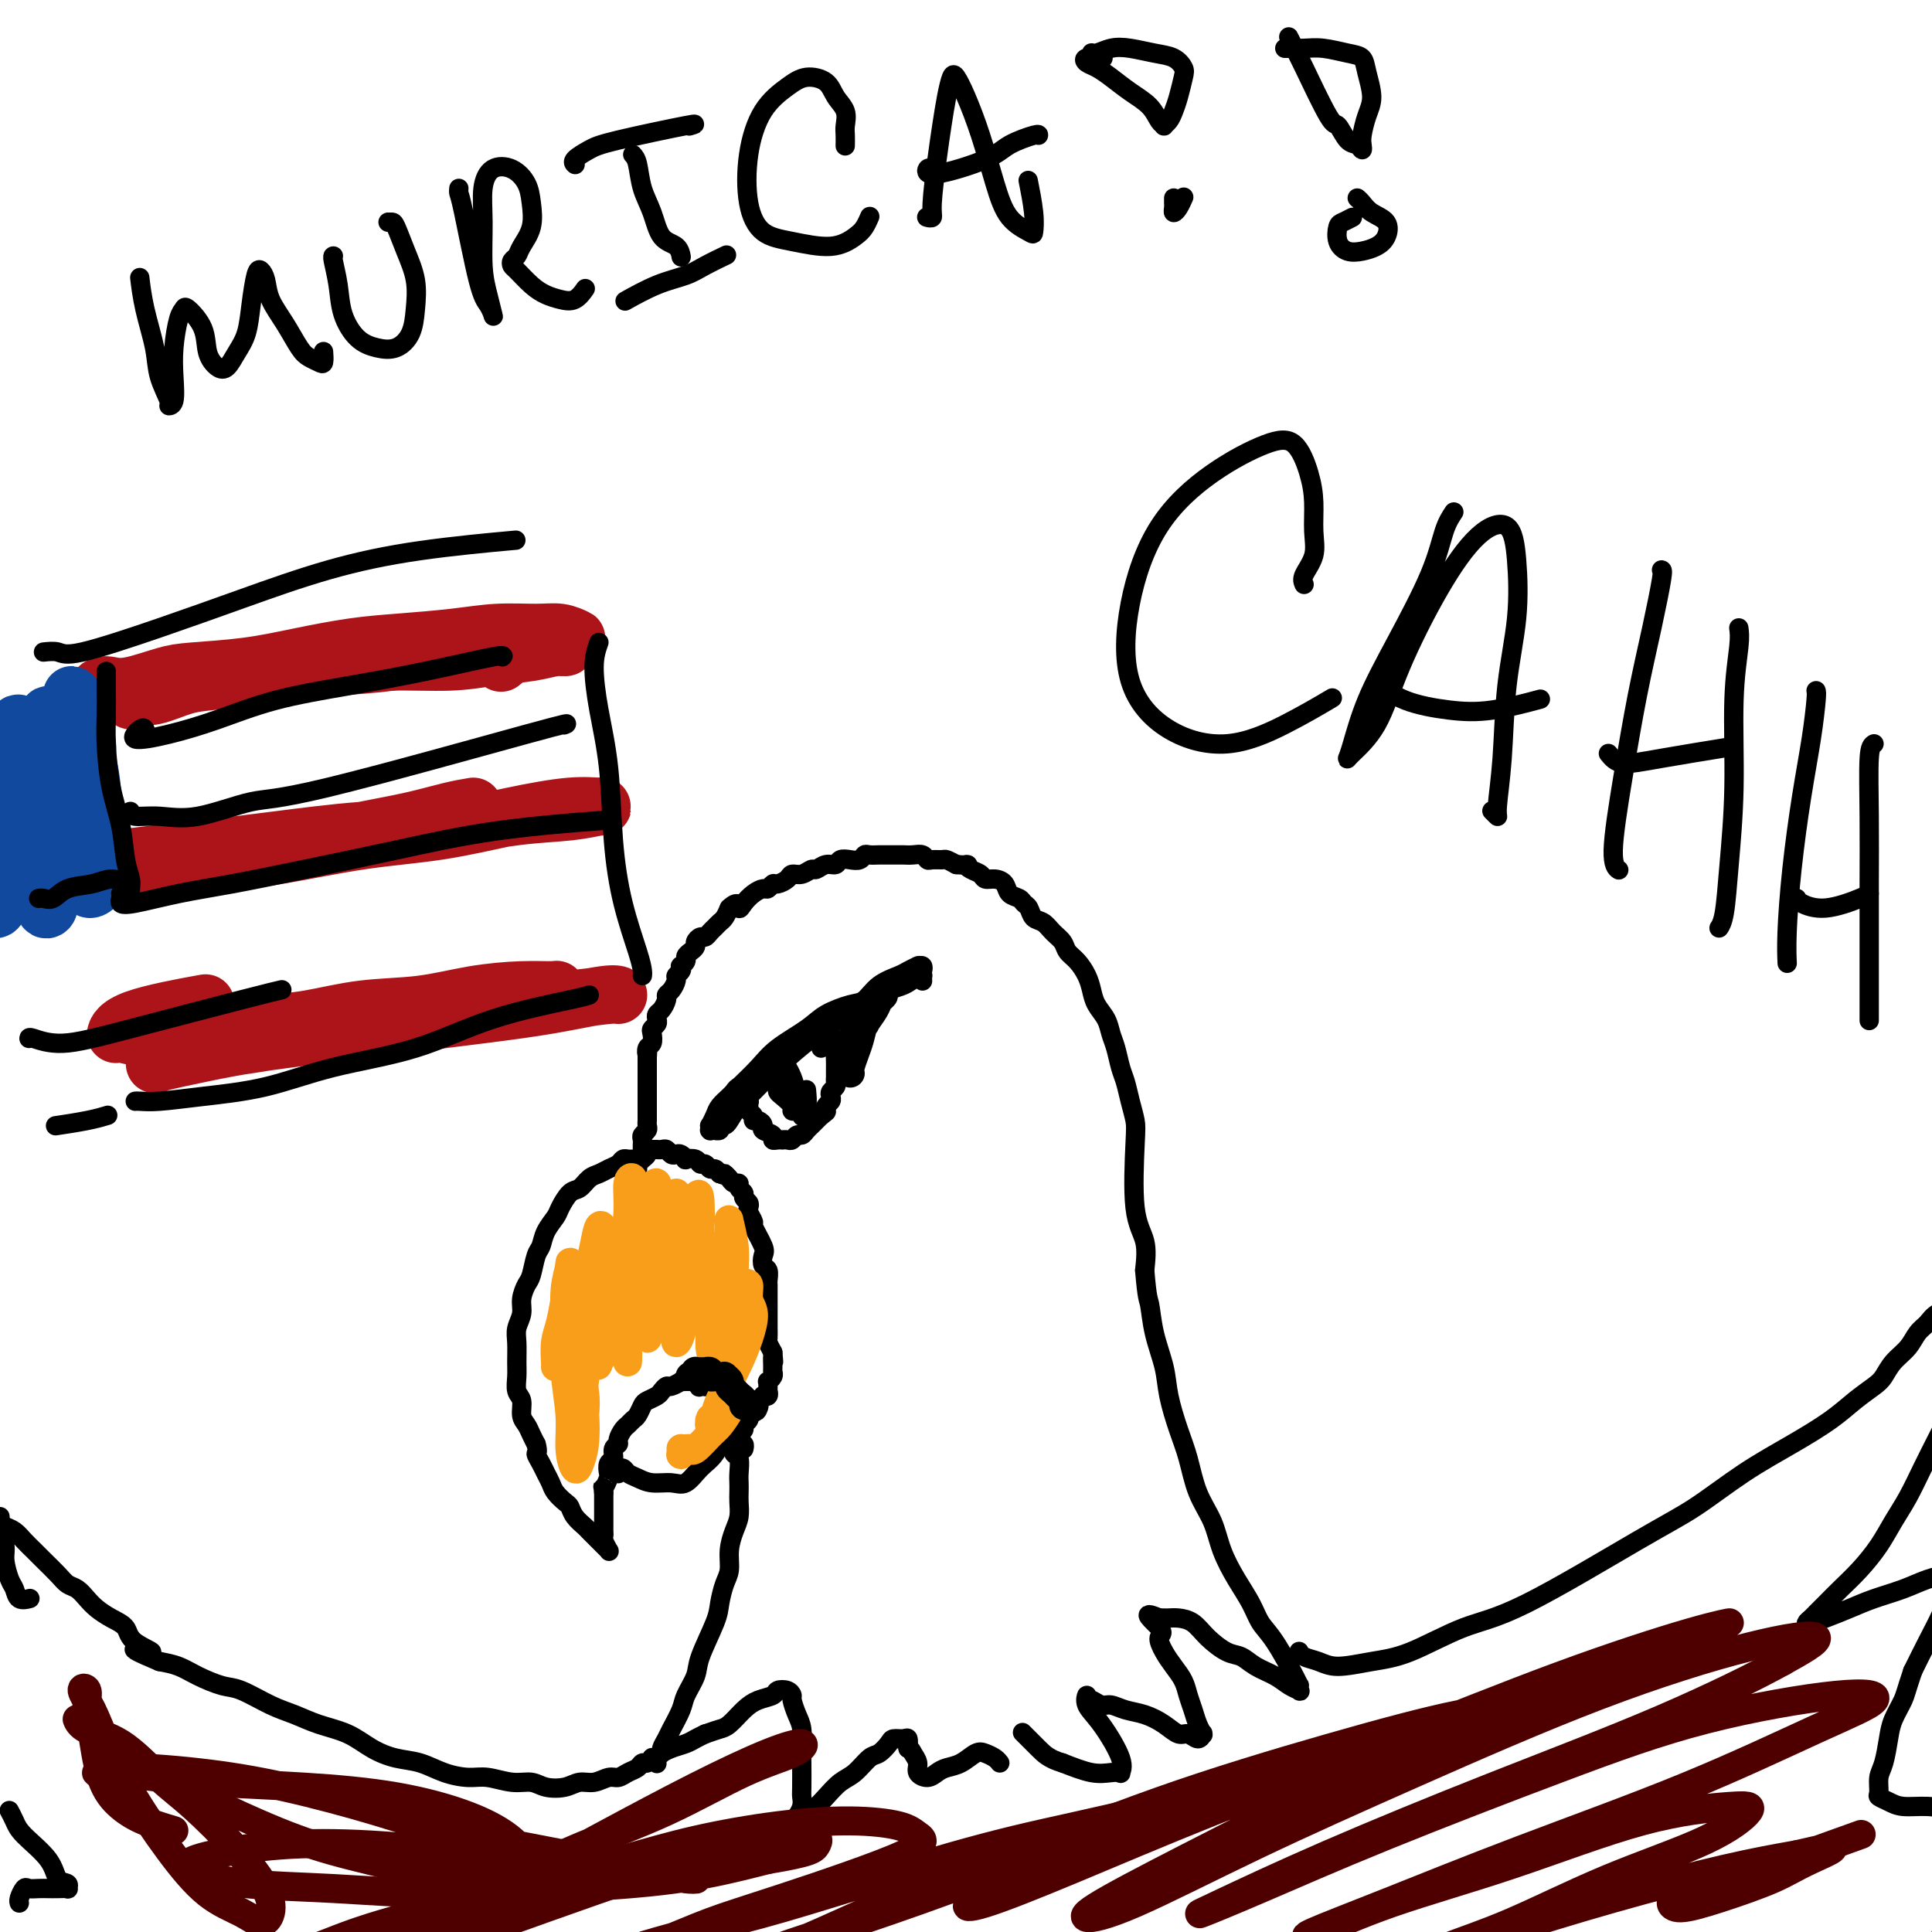 <svg viewBox='0 0 400 400' version='1.1' xmlns='http://www.w3.org/2000/svg' xmlns:xlink='http://www.w3.org/1999/xlink'><g fill='none' stroke='#000000' stroke-width='4' stroke-linecap='round' stroke-linejoin='round'><path d='M29,58c-0.056,-0.475 -0.112,-0.950 0,0c0.112,0.950 0.393,3.326 1,6c0.607,2.674 1.539,5.645 2,8c0.461,2.355 0.449,4.095 1,6c0.551,1.905 1.663,3.975 2,5c0.337,1.025 -0.103,1.004 0,1c0.103,-0.004 0.749,0.010 1,-1c0.251,-1.010 0.107,-3.044 0,-5c-0.107,-1.956 -0.176,-3.834 0,-6c0.176,-2.166 0.595,-4.621 1,-6c0.405,-1.379 0.794,-1.683 1,-2c0.206,-0.317 0.229,-0.647 1,0c0.771,0.647 2.289,2.270 3,4c0.711,1.730 0.614,3.567 1,5c0.386,1.433 1.255,2.462 2,3c0.745,0.538 1.365,0.586 2,0c0.635,-0.586 1.283,-1.804 2,-3c0.717,-1.196 1.502,-2.368 2,-4c0.498,-1.632 0.709,-3.722 1,-6c0.291,-2.278 0.661,-4.743 1,-6c0.339,-1.257 0.647,-1.304 1,-1c0.353,0.304 0.752,0.960 1,2c0.248,1.040 0.346,2.464 1,4c0.654,1.536 1.864,3.184 3,5c1.136,1.816 2.199,3.800 3,5c0.801,1.200 1.339,1.618 2,2c0.661,0.382 1.445,0.730 2,1c0.555,0.270 0.881,0.464 1,0c0.119,-0.464 0.032,-1.587 0,-2c-0.032,-0.413 -0.009,-0.118 0,0c0.009,0.118 0.005,0.059 0,0'/><path d='M69,53c-0.007,0.000 -0.014,0.000 0,0c0.014,-0.000 0.051,-0.001 0,0c-0.051,0.001 -0.188,0.003 0,1c0.188,0.997 0.700,2.987 1,5c0.300,2.013 0.388,4.048 1,6c0.612,1.952 1.747,3.819 3,5c1.253,1.181 2.625,1.675 4,2c1.375,0.325 2.755,0.479 4,0c1.245,-0.479 2.355,-1.593 3,-3c0.645,-1.407 0.825,-3.109 1,-5c0.175,-1.891 0.343,-3.971 0,-6c-0.343,-2.029 -1.199,-4.008 -2,-6c-0.801,-1.992 -1.549,-3.998 -2,-5c-0.451,-1.002 -0.605,-1.001 -1,-1c-0.395,0.001 -1.029,0.000 -1,0c0.029,-0.000 0.723,-0.000 1,0c0.277,0.000 0.139,0.000 0,0'/><path d='M95,39c-0.036,0.358 -0.073,0.715 0,1c0.073,0.285 0.255,0.496 1,4c0.745,3.504 2.053,10.301 3,14c0.947,3.699 1.532,4.300 2,5c0.468,0.700 0.819,1.498 1,2c0.181,0.502 0.191,0.708 0,0c-0.191,-0.708 -0.583,-2.330 -1,-4c-0.417,-1.670 -0.860,-3.388 -1,-6c-0.140,-2.612 0.022,-6.117 0,-9c-0.022,-2.883 -0.227,-5.143 0,-7c0.227,-1.857 0.886,-3.309 2,-4c1.114,-0.691 2.684,-0.621 4,0c1.316,0.621 2.378,1.791 3,3c0.622,1.209 0.804,2.456 1,4c0.196,1.544 0.406,3.384 0,5c-0.406,1.616 -1.428,3.009 -2,4c-0.572,0.991 -0.694,1.582 -1,2c-0.306,0.418 -0.795,0.665 -1,1c-0.205,0.335 -0.127,0.758 0,1c0.127,0.242 0.302,0.301 1,1c0.698,0.699 1.918,2.036 3,3c1.082,0.964 2.028,1.554 3,2c0.972,0.446 1.972,0.748 3,1c1.028,0.252 2.084,0.452 3,0c0.916,-0.452 1.690,-1.558 2,-2c0.310,-0.442 0.155,-0.221 0,0'/><path d='M131,32c0.360,0.393 0.720,0.787 1,2c0.280,1.213 0.482,3.247 1,5c0.518,1.753 1.354,3.226 2,5c0.646,1.774 1.101,3.848 2,5c0.899,1.152 2.241,1.381 3,2c0.759,0.619 0.935,1.628 1,2c0.065,0.372 0.019,0.106 0,0c-0.019,-0.106 -0.009,-0.053 0,0'/><path d='M119,34c0.072,0.062 0.144,0.125 0,0c-0.144,-0.125 -0.505,-0.436 0,-1c0.505,-0.564 1.876,-1.380 3,-2c1.124,-0.620 2.002,-1.042 6,-2c3.998,-0.958 11.115,-2.450 14,-3c2.885,-0.550 1.539,-0.157 1,0c-0.539,0.157 -0.269,0.079 0,0'/><path d='M130,62c-0.521,0.291 -1.043,0.582 0,0c1.043,-0.582 3.650,-2.037 6,-3c2.350,-0.963 4.444,-1.433 6,-2c1.556,-0.567 2.573,-1.229 4,-2c1.427,-0.771 3.265,-1.649 4,-2c0.735,-0.351 0.368,-0.176 0,0'/><path d='M175,30c-0.004,0.185 -0.007,0.370 0,0c0.007,-0.370 0.026,-1.296 0,-2c-0.026,-0.704 -0.096,-1.185 0,-2c0.096,-0.815 0.358,-1.965 0,-3c-0.358,-1.035 -1.338,-1.954 -2,-3c-0.662,-1.046 -1.008,-2.220 -2,-3c-0.992,-0.780 -2.632,-1.165 -4,-1c-1.368,0.165 -2.465,0.881 -4,2c-1.535,1.119 -3.510,2.642 -5,5c-1.490,2.358 -2.497,5.551 -3,9c-0.503,3.449 -0.504,7.153 0,10c0.504,2.847 1.511,4.838 3,6c1.489,1.162 3.460,1.495 6,2c2.540,0.505 5.647,1.182 8,1c2.353,-0.182 3.950,-1.224 5,-2c1.050,-0.776 1.552,-1.286 2,-2c0.448,-0.714 0.842,-1.633 1,-2c0.158,-0.367 0.079,-0.184 0,0'/><path d='M192,45c-0.120,-0.030 -0.239,-0.060 0,0c0.239,0.060 0.838,0.211 1,0c0.162,-0.211 -0.111,-0.785 0,-3c0.111,-2.215 0.607,-6.070 1,-9c0.393,-2.930 0.685,-4.933 1,-7c0.315,-2.067 0.654,-4.196 1,-6c0.346,-1.804 0.701,-3.283 1,-4c0.299,-0.717 0.543,-0.674 1,0c0.457,0.674 1.128,1.977 2,4c0.872,2.023 1.946,4.765 3,8c1.054,3.235 2.087,6.963 3,10c0.913,3.037 1.705,5.384 3,7c1.295,1.616 3.093,2.502 4,3c0.907,0.498 0.924,0.608 1,0c0.076,-0.608 0.213,-1.933 0,-4c-0.213,-2.067 -0.775,-4.876 -1,-6c-0.225,-1.124 -0.112,-0.562 0,0'/><path d='M193,35c-0.376,-0.184 -0.752,-0.368 -1,0c-0.248,0.368 -0.368,1.290 2,1c2.368,-0.290 7.223,-1.790 10,-3c2.777,-1.210 3.476,-2.128 5,-3c1.524,-0.872 3.872,-1.696 5,-2c1.128,-0.304 1.037,-0.087 1,0c-0.037,0.087 -0.018,0.043 0,0'/><path d='M228,12c-0.297,0.121 -0.594,0.242 -1,0c-0.406,-0.242 -0.920,-0.846 -1,-1c-0.080,-0.154 0.275,0.143 1,0c0.725,-0.143 1.820,-0.725 3,-1c1.180,-0.275 2.447,-0.241 4,0c1.553,0.241 3.394,0.690 5,1c1.606,0.310 2.977,0.481 4,1c1.023,0.519 1.697,1.385 2,2c0.303,0.615 0.235,0.977 0,2c-0.235,1.023 -0.637,2.705 -1,4c-0.363,1.295 -0.688,2.202 -1,3c-0.312,0.798 -0.610,1.487 -1,2c-0.390,0.513 -0.873,0.850 -1,1c-0.127,0.150 0.101,0.111 0,0c-0.101,-0.111 -0.530,-0.296 -1,-1c-0.470,-0.704 -0.980,-1.929 -2,-3c-1.020,-1.071 -2.549,-1.990 -4,-3c-1.451,-1.010 -2.822,-2.113 -4,-3c-1.178,-0.887 -2.161,-1.558 -3,-2c-0.839,-0.442 -1.534,-0.655 -2,-1c-0.466,-0.345 -0.702,-0.824 0,-1c0.702,-0.176 2.344,-0.050 3,0c0.656,0.050 0.328,0.025 0,0'/><path d='M243,41c-0.006,0.344 -0.012,0.687 0,1c0.012,0.313 0.042,0.595 0,1c-0.042,0.405 -0.156,0.933 0,1c0.156,0.067 0.580,-0.328 1,-1c0.420,-0.672 0.834,-1.621 1,-2c0.166,-0.379 0.083,-0.190 0,0'/><path d='M267,10c-0.410,-0.001 -0.821,-0.001 -1,0c-0.179,0.001 -0.127,0.004 0,0c0.127,-0.004 0.328,-0.013 1,0c0.672,0.013 1.815,0.049 3,0c1.185,-0.049 2.413,-0.183 4,0c1.587,0.183 3.533,0.684 5,1c1.467,0.316 2.456,0.448 3,1c0.544,0.552 0.643,1.523 1,3c0.357,1.477 0.972,3.458 1,5c0.028,1.542 -0.531,2.644 -1,4c-0.469,1.356 -0.849,2.965 -1,4c-0.151,1.035 -0.071,1.495 0,2c0.071,0.505 0.135,1.055 0,1c-0.135,-0.055 -0.470,-0.714 -1,-1c-0.530,-0.286 -1.255,-0.198 -2,-1c-0.745,-0.802 -1.510,-2.495 -2,-3c-0.490,-0.505 -0.707,0.178 -2,-2c-1.293,-2.178 -3.663,-7.217 -5,-10c-1.337,-2.783 -1.640,-3.309 -2,-4c-0.360,-0.691 -0.777,-1.546 -1,-2c-0.223,-0.454 -0.252,-0.507 0,0c0.252,0.507 0.786,1.573 1,2c0.214,0.427 0.107,0.213 0,0'/><path d='M280,45c-0.743,0.385 -1.486,0.769 -2,1c-0.514,0.231 -0.797,0.308 -1,1c-0.203,0.692 -0.324,1.998 0,3c0.324,1.002 1.095,1.698 2,2c0.905,0.302 1.946,0.208 3,0c1.054,-0.208 2.122,-0.532 3,-1c0.878,-0.468 1.566,-1.082 2,-2c0.434,-0.918 0.613,-2.141 0,-3c-0.613,-0.859 -2.020,-1.354 -3,-2c-0.980,-0.646 -1.533,-1.443 -2,-2c-0.467,-0.557 -0.848,-0.873 -1,-1c-0.152,-0.127 -0.076,-0.063 0,0'/><path d='M270,121c-0.228,-0.505 -0.455,-1.010 0,-2c0.455,-0.990 1.593,-2.465 2,-4c0.407,-1.535 0.085,-3.129 0,-5c-0.085,-1.871 0.068,-4.017 0,-6c-0.068,-1.983 -0.358,-3.802 -1,-6c-0.642,-2.198 -1.636,-4.774 -3,-6c-1.364,-1.226 -3.099,-1.101 -6,0c-2.901,1.101 -6.967,3.179 -11,6c-4.033,2.821 -8.033,6.384 -11,11c-2.967,4.616 -4.899,10.284 -6,16c-1.101,5.716 -1.369,11.478 0,16c1.369,4.522 4.375,7.803 8,10c3.625,2.197 7.869,3.311 12,3c4.131,-0.311 8.151,-2.045 12,-4c3.849,-1.955 7.528,-4.130 9,-5c1.472,-0.870 0.736,-0.435 0,0'/><path d='M301,106c-0.675,1.016 -1.350,2.033 -2,4c-0.650,1.967 -1.274,4.885 -3,9c-1.726,4.115 -4.554,9.428 -7,14c-2.446,4.572 -4.510,8.402 -6,12c-1.490,3.598 -2.404,6.964 -3,9c-0.596,2.036 -0.872,2.741 -1,3c-0.128,0.259 -0.108,0.071 1,-1c1.108,-1.071 3.305,-3.024 5,-6c1.695,-2.976 2.888,-6.977 5,-12c2.112,-5.023 5.142,-11.070 8,-16c2.858,-4.930 5.544,-8.742 8,-11c2.456,-2.258 4.684,-2.962 6,-2c1.316,0.962 1.722,3.588 2,7c0.278,3.412 0.429,7.609 0,12c-0.429,4.391 -1.439,8.977 -2,14c-0.561,5.023 -0.672,10.484 -1,15c-0.328,4.516 -0.871,8.087 -1,10c-0.129,1.913 0.158,2.169 0,2c-0.158,-0.169 -0.759,-0.763 -1,-1c-0.241,-0.237 -0.120,-0.119 0,0'/><path d='M286,142c-0.347,-0.283 -0.694,-0.567 0,0c0.694,0.567 2.429,1.983 5,3c2.571,1.017 5.978,1.633 9,2c3.022,0.367 5.660,0.483 9,0c3.340,-0.483 7.383,-1.567 9,-2c1.617,-0.433 0.809,-0.217 0,0'/><path d='M344,118c0.155,0.030 0.310,0.060 0,2c-0.310,1.940 -1.085,5.792 -2,10c-0.915,4.208 -1.972,8.774 -3,14c-1.028,5.226 -2.028,11.112 -3,17c-0.972,5.888 -1.915,11.778 -2,15c-0.085,3.222 0.690,3.778 1,4c0.310,0.222 0.155,0.111 0,0'/><path d='M360,130c0.120,0.881 0.240,1.762 0,4c-0.240,2.238 -0.838,5.833 -1,11c-0.162,5.167 0.114,11.907 0,18c-0.114,6.093 -0.618,11.540 -1,16c-0.382,4.460 -0.641,7.931 -1,10c-0.359,2.069 -0.817,2.734 -1,3c-0.183,0.266 -0.092,0.133 0,0'/><path d='M333,156c0.720,0.899 1.440,1.798 3,2c1.560,0.202 3.958,-0.292 8,-1c4.042,-0.708 9.726,-1.631 12,-2c2.274,-0.369 1.137,-0.185 0,0'/><path d='M376,143c0.067,0.206 0.133,0.413 0,2c-0.133,1.587 -0.467,4.556 -1,8c-0.533,3.444 -1.267,7.365 -2,12c-0.733,4.635 -1.464,9.985 -2,15c-0.536,5.015 -0.875,9.696 -1,13c-0.125,3.304 -0.036,5.230 0,6c0.036,0.770 0.018,0.385 0,0'/><path d='M388,154c-0.423,0.248 -0.845,0.496 -1,3c-0.155,2.504 -0.041,7.265 0,12c0.041,4.735 0.011,9.444 0,14c-0.011,4.556 -0.003,8.957 0,14c0.003,5.043 0.001,10.726 0,13c-0.001,2.274 -0.000,1.137 0,0'/><path d='M372,186c0.053,0.257 0.105,0.514 1,1c0.895,0.486 2.632,1.203 5,1c2.368,-0.203 5.368,-1.324 7,-2c1.632,-0.676 1.895,-0.907 2,-1c0.105,-0.093 0.053,-0.046 0,0'/><path d='M132,240c-0.024,-0.000 -0.048,-0.001 0,0c0.048,0.001 0.168,0.003 0,0c-0.168,-0.003 -0.625,-0.012 -1,0c-0.375,0.012 -0.667,0.045 -1,0c-0.333,-0.045 -0.708,-0.168 -1,0c-0.292,0.168 -0.501,0.627 -1,1c-0.499,0.373 -1.288,0.661 -2,1c-0.712,0.339 -1.347,0.728 -2,1c-0.653,0.272 -1.326,0.428 -2,1c-0.674,0.572 -1.350,1.559 -2,2c-0.650,0.441 -1.273,0.335 -2,1c-0.727,0.665 -1.557,2.101 -2,3c-0.443,0.899 -0.500,1.260 -1,2c-0.500,0.740 -1.443,1.860 -2,3c-0.557,1.140 -0.728,2.300 -1,3c-0.272,0.700 -0.646,0.939 -1,2c-0.354,1.061 -0.687,2.945 -1,4c-0.313,1.055 -0.606,1.282 -1,2c-0.394,0.718 -0.890,1.928 -1,3c-0.110,1.072 0.167,2.005 0,3c-0.167,0.995 -0.778,2.052 -1,3c-0.222,0.948 -0.056,1.786 0,3c0.056,1.214 -0.000,2.804 0,4c0.000,1.196 0.056,1.997 0,3c-0.056,1.003 -0.222,2.208 0,3c0.222,0.792 0.833,1.171 1,2c0.167,0.829 -0.110,2.109 0,3c0.110,0.891 0.607,1.394 1,2c0.393,0.606 0.684,1.316 1,2c0.316,0.684 0.658,1.342 1,2'/><path d='M111,299c0.571,2.059 -0.003,1.706 0,2c0.003,0.294 0.582,1.234 1,2c0.418,0.766 0.676,1.356 1,2c0.324,0.644 0.716,1.341 1,2c0.284,0.659 0.461,1.280 1,2c0.539,0.720 1.439,1.540 2,2c0.561,0.460 0.784,0.561 1,1c0.216,0.439 0.426,1.218 1,2c0.574,0.782 1.513,1.569 2,2c0.487,0.431 0.523,0.508 1,1c0.477,0.492 1.396,1.400 2,2c0.604,0.600 0.893,0.892 1,1c0.107,0.108 0.032,0.033 0,0c-0.032,-0.033 -0.023,-0.023 0,0c0.023,0.023 0.058,0.058 0,0c-0.058,-0.058 -0.211,-0.210 0,0c0.211,0.210 0.785,0.782 1,1c0.215,0.218 0.072,0.084 0,0c-0.072,-0.084 -0.072,-0.116 0,0c0.072,0.116 0.215,0.382 0,0c-0.215,-0.382 -0.790,-1.411 -1,-2c-0.210,-0.589 -0.056,-0.738 0,-1c0.056,-0.262 0.015,-0.636 0,-1c-0.015,-0.364 -0.004,-0.716 0,-1c0.004,-0.284 0.001,-0.499 0,-1c-0.001,-0.501 -0.000,-1.289 0,-2c0.000,-0.711 0.000,-1.346 0,-2c-0.000,-0.654 -0.000,-1.327 0,-2'/><path d='M125,309c-0.214,-1.970 -0.249,-0.894 0,-1c0.249,-0.106 0.784,-1.394 1,-2c0.216,-0.606 0.114,-0.530 0,-1c-0.114,-0.470 -0.242,-1.487 0,-2c0.242,-0.513 0.852,-0.522 1,-1c0.148,-0.478 -0.168,-1.423 0,-2c0.168,-0.577 0.818,-0.785 1,-1c0.182,-0.215 -0.106,-0.438 0,-1c0.106,-0.562 0.606,-1.464 1,-2c0.394,-0.536 0.682,-0.707 1,-1c0.318,-0.293 0.666,-0.709 1,-1c0.334,-0.291 0.653,-0.459 1,-1c0.347,-0.541 0.723,-1.455 1,-2c0.277,-0.545 0.454,-0.719 1,-1c0.546,-0.281 1.460,-0.667 2,-1c0.540,-0.333 0.704,-0.611 1,-1c0.296,-0.389 0.723,-0.889 1,-1c0.277,-0.111 0.403,0.166 1,0c0.597,-0.166 1.665,-0.777 2,-1c0.335,-0.223 -0.064,-0.060 0,0c0.064,0.060 0.590,0.015 1,0c0.410,-0.015 0.702,-0.000 1,0c0.298,0.000 0.602,-0.014 1,0c0.398,0.014 0.891,0.056 1,0c0.109,-0.056 -0.167,-0.211 0,0c0.167,0.211 0.777,0.789 1,1c0.223,0.211 0.060,0.057 0,0c-0.060,-0.057 -0.017,-0.016 0,0c0.017,0.016 0.009,0.008 0,0'/><path d='M146,287c1.769,-0.635 -0.309,-0.222 -1,0c-0.691,0.222 0.006,0.252 0,0c-0.006,-0.252 -0.716,-0.786 -1,-1c-0.284,-0.214 -0.142,-0.107 0,0'/><path d='M128,305c0.000,-0.030 0.000,-0.061 0,0c-0.000,0.061 -0.001,0.213 0,0c0.001,-0.213 0.003,-0.790 0,-1c-0.003,-0.210 -0.013,-0.053 0,0c0.013,0.053 0.047,0.003 0,0c-0.047,-0.003 -0.177,0.042 0,0c0.177,-0.042 0.659,-0.170 1,0c0.341,0.170 0.541,0.636 1,1c0.459,0.364 1.175,0.624 2,1c0.825,0.376 1.757,0.868 3,1c1.243,0.132 2.796,-0.095 4,0c1.204,0.095 2.060,0.512 3,0c0.940,-0.512 1.963,-1.952 3,-3c1.037,-1.048 2.087,-1.705 3,-3c0.913,-1.295 1.689,-3.227 2,-4c0.311,-0.773 0.155,-0.386 0,0'/><path d='M133,239c0.000,-0.002 0.000,-0.005 0,0c-0.000,0.005 -0.000,0.016 0,0c0.000,-0.016 0.000,-0.061 0,0c-0.000,0.061 -0.000,0.227 0,0c0.000,-0.227 0.000,-0.849 0,-1c-0.000,-0.151 -0.001,0.167 0,0c0.001,-0.167 0.004,-0.818 0,-1c-0.004,-0.182 -0.015,0.106 0,0c0.015,-0.106 0.057,-0.607 0,-1c-0.057,-0.393 -0.211,-0.679 0,-1c0.211,-0.321 0.789,-0.677 1,-1c0.211,-0.323 0.057,-0.611 0,-1c-0.057,-0.389 -0.015,-0.878 0,-1c0.015,-0.122 0.004,0.122 0,0c-0.004,-0.122 -0.001,-0.610 0,-1c0.001,-0.390 0.000,-0.682 0,-1c-0.000,-0.318 -0.000,-0.662 0,-1c0.000,-0.338 0.000,-0.669 0,-1c-0.000,-0.331 -0.000,-0.662 0,-1c0.000,-0.338 0.000,-0.682 0,-1c-0.000,-0.318 -0.000,-0.611 0,-1c0.000,-0.389 0.000,-0.874 0,-1c-0.000,-0.126 -0.000,0.107 0,0c0.000,-0.107 0.000,-0.553 0,-1c-0.000,-0.447 -0.000,-0.893 0,-1c0.000,-0.107 0.000,0.126 0,0c-0.000,-0.126 -0.000,-0.611 0,-1c0.000,-0.389 0.000,-0.683 0,-1c-0.000,-0.317 -0.000,-0.659 0,-1'/><path d='M134,219c0.171,-3.268 0.097,-1.439 0,-1c-0.097,0.439 -0.218,-0.512 0,-1c0.218,-0.488 0.777,-0.512 1,-1c0.223,-0.488 0.112,-1.440 0,-2c-0.112,-0.560 -0.223,-0.726 0,-1c0.223,-0.274 0.782,-0.654 1,-1c0.218,-0.346 0.096,-0.656 0,-1c-0.096,-0.344 -0.167,-0.721 0,-1c0.167,-0.279 0.571,-0.460 1,-1c0.429,-0.540 0.885,-1.440 1,-2c0.115,-0.560 -0.109,-0.780 0,-1c0.109,-0.220 0.551,-0.441 1,-1c0.449,-0.559 0.904,-1.455 1,-2c0.096,-0.545 -0.166,-0.737 0,-1c0.166,-0.263 0.762,-0.595 1,-1c0.238,-0.405 0.119,-0.882 0,-1c-0.119,-0.118 -0.238,0.123 0,0c0.238,-0.123 0.834,-0.610 1,-1c0.166,-0.390 -0.096,-0.683 0,-1c0.096,-0.317 0.551,-0.659 1,-1c0.449,-0.341 0.894,-0.683 1,-1c0.106,-0.317 -0.126,-0.610 0,-1c0.126,-0.390 0.611,-0.878 1,-1c0.389,-0.122 0.682,0.123 1,0c0.318,-0.123 0.663,-0.613 1,-1c0.337,-0.387 0.668,-0.671 1,-1c0.332,-0.329 0.666,-0.704 1,-1c0.334,-0.296 0.667,-0.513 1,-1c0.333,-0.487 0.667,-1.243 1,-2'/><path d='M151,188c1.964,-1.824 1.874,-0.382 2,0c0.126,0.382 0.468,-0.294 1,-1c0.532,-0.706 1.255,-1.442 2,-2c0.745,-0.558 1.513,-0.937 2,-1c0.487,-0.063 0.693,0.189 1,0c0.307,-0.189 0.715,-0.820 1,-1c0.285,-0.180 0.447,0.091 1,0c0.553,-0.091 1.495,-0.545 2,-1c0.505,-0.455 0.572,-0.911 1,-1c0.428,-0.089 1.218,0.187 2,0c0.782,-0.187 1.557,-0.838 2,-1c0.443,-0.162 0.555,0.167 1,0c0.445,-0.167 1.222,-0.828 2,-1c0.778,-0.172 1.557,0.146 2,0c0.443,-0.146 0.552,-0.757 1,-1c0.448,-0.243 1.237,-0.118 2,0c0.763,0.118 1.500,0.228 2,0c0.500,-0.228 0.763,-0.793 1,-1c0.237,-0.207 0.449,-0.055 1,0c0.551,0.055 1.442,0.015 2,0c0.558,-0.015 0.782,-0.004 1,0c0.218,0.004 0.429,-0.000 1,0c0.571,0.000 1.501,0.004 2,0c0.499,-0.004 0.566,-0.015 1,0c0.434,0.015 1.233,0.057 2,0c0.767,-0.057 1.500,-0.212 2,0c0.500,0.212 0.767,0.792 1,1c0.233,0.208 0.434,0.046 1,0c0.566,-0.046 1.499,0.026 2,0c0.501,-0.026 0.572,-0.150 1,0c0.428,0.150 1.214,0.575 2,1'/><path d='M198,179c3.362,0.260 2.265,-0.088 2,0c-0.265,0.088 0.300,0.614 1,1c0.700,0.386 1.534,0.632 2,1c0.466,0.368 0.562,0.858 1,1c0.438,0.142 1.216,-0.064 2,0c0.784,0.064 1.572,0.397 2,1c0.428,0.603 0.495,1.475 1,2c0.505,0.525 1.448,0.703 2,1c0.552,0.297 0.714,0.712 1,1c0.286,0.288 0.696,0.447 1,1c0.304,0.553 0.500,1.499 1,2c0.500,0.501 1.302,0.556 2,1c0.698,0.444 1.290,1.277 2,2c0.710,0.723 1.538,1.337 2,2c0.462,0.663 0.556,1.374 1,2c0.444,0.626 1.236,1.168 2,2c0.764,0.832 1.500,1.955 2,3c0.500,1.045 0.764,2.011 1,3c0.236,0.989 0.444,2.001 1,3c0.556,0.999 1.458,1.985 2,3c0.542,1.015 0.722,2.059 1,3c0.278,0.941 0.652,1.778 1,3c0.348,1.222 0.668,2.828 1,4c0.332,1.172 0.675,1.909 1,3c0.325,1.091 0.630,2.537 1,4c0.370,1.463 0.803,2.942 1,4c0.197,1.058 0.156,1.696 0,5c-0.156,3.304 -0.427,9.274 0,13c0.427,3.726 1.550,5.207 2,7c0.450,1.793 0.225,3.896 0,6'/><path d='M237,263c0.505,6.112 0.768,5.890 1,7c0.232,1.110 0.432,3.550 1,6c0.568,2.450 1.502,4.909 2,7c0.498,2.091 0.560,3.814 1,6c0.440,2.186 1.258,4.834 2,7c0.742,2.166 1.409,3.849 2,6c0.591,2.151 1.107,4.770 2,7c0.893,2.230 2.164,4.071 3,6c0.836,1.929 1.237,3.947 2,6c0.763,2.053 1.889,4.140 3,6c1.111,1.860 2.207,3.494 3,5c0.793,1.506 1.284,2.886 2,4c0.716,1.114 1.655,1.962 3,4c1.345,2.038 3.094,5.265 4,7c0.906,1.735 0.969,1.980 1,2c0.031,0.020 0.028,-0.183 0,0c-0.028,0.183 -0.083,0.751 0,1c0.083,0.249 0.304,0.179 0,0c-0.304,-0.179 -1.133,-0.466 -2,-1c-0.867,-0.534 -1.772,-1.314 -3,-2c-1.228,-0.686 -2.779,-1.276 -4,-2c-1.221,-0.724 -2.112,-1.581 -3,-2c-0.888,-0.419 -1.772,-0.399 -3,-1c-1.228,-0.601 -2.801,-1.821 -4,-3c-1.199,-1.179 -2.024,-2.316 -3,-3c-0.976,-0.684 -2.104,-0.915 -3,-1c-0.896,-0.085 -1.560,-0.023 -2,0c-0.440,0.023 -0.657,0.006 -1,0c-0.343,-0.006 -0.812,-0.002 -1,0c-0.188,0.002 -0.094,0.001 0,0'/><path d='M240,335c-4.477,-1.950 -1.168,0.674 0,2c1.168,1.326 0.197,1.355 0,2c-0.197,0.645 0.381,1.905 1,3c0.619,1.095 1.279,2.026 2,3c0.721,0.974 1.503,1.992 2,3c0.497,1.008 0.707,2.008 1,3c0.293,0.992 0.667,1.977 1,3c0.333,1.023 0.623,2.083 1,3c0.377,0.917 0.841,1.692 1,2c0.159,0.308 0.013,0.151 0,0c-0.013,-0.151 0.108,-0.295 0,0c-0.108,0.295 -0.443,1.029 -1,1c-0.557,-0.029 -1.335,-0.819 -2,-1c-0.665,-0.181 -1.218,0.249 -2,0c-0.782,-0.249 -1.795,-1.176 -3,-2c-1.205,-0.824 -2.602,-1.545 -4,-2c-1.398,-0.455 -2.795,-0.642 -4,-1c-1.205,-0.358 -2.217,-0.886 -3,-1c-0.783,-0.114 -1.336,0.185 -2,0c-0.664,-0.185 -1.439,-0.853 -2,-1c-0.561,-0.147 -0.910,0.229 -1,0c-0.090,-0.229 0.077,-1.063 0,-1c-0.077,0.063 -0.398,1.022 0,2c0.398,0.978 1.513,1.974 3,4c1.487,2.026 3.344,5.080 4,7c0.656,1.920 0.109,2.705 0,3c-0.109,0.295 0.218,0.100 0,0c-0.218,-0.100 -0.982,-0.104 -2,0c-1.018,0.104 -2.291,0.315 -4,0c-1.709,-0.315 -3.855,-1.158 -6,-2'/><path d='M220,365c-2.810,-0.810 -3.833,-1.833 -5,-3c-1.167,-1.167 -2.476,-2.476 -3,-3c-0.524,-0.524 -0.262,-0.262 0,0'/><path d='M148,234c0.008,-0.000 0.016,-0.000 0,0c-0.016,0.000 -0.057,0.001 0,0c0.057,-0.001 0.212,-0.005 0,0c-0.212,0.005 -0.790,0.017 -1,0c-0.210,-0.017 -0.053,-0.063 0,0c0.053,0.063 0.002,0.235 0,0c-0.002,-0.235 0.044,-0.878 0,-1c-0.044,-0.122 -0.179,0.278 0,0c0.179,-0.278 0.673,-1.235 1,-2c0.327,-0.765 0.486,-1.337 1,-2c0.514,-0.663 1.383,-1.416 2,-2c0.617,-0.584 0.981,-0.999 2,-2c1.019,-1.001 2.692,-2.587 4,-4c1.308,-1.413 2.251,-2.653 4,-4c1.749,-1.347 4.305,-2.801 6,-4c1.695,-1.199 2.531,-2.142 4,-3c1.469,-0.858 3.572,-1.630 5,-2c1.428,-0.370 2.180,-0.338 3,-1c0.820,-0.662 1.708,-2.020 3,-3c1.292,-0.980 2.987,-1.583 4,-2c1.013,-0.417 1.343,-0.648 2,-1c0.657,-0.352 1.639,-0.826 2,-1c0.361,-0.174 0.100,-0.048 0,0c-0.100,0.048 -0.041,0.016 0,0c0.041,-0.016 0.063,-0.018 0,0c-0.063,0.018 -0.213,0.056 0,0c0.213,-0.056 0.788,-0.208 1,0c0.212,0.208 0.061,0.774 0,1c-0.061,0.226 -0.030,0.113 0,0'/><path d='M154,225c-0.325,-0.063 -0.650,-0.126 -1,0c-0.350,0.126 -0.726,0.440 -1,1c-0.274,0.560 -0.448,1.365 -1,2c-0.552,0.635 -1.484,1.098 -2,2c-0.516,0.902 -0.618,2.243 -1,3c-0.382,0.757 -1.044,0.931 -1,1c0.044,0.069 0.796,0.032 1,0c0.204,-0.032 -0.138,-0.061 0,0c0.138,0.061 0.757,0.211 1,0c0.243,-0.211 0.109,-0.784 0,-1c-0.109,-0.216 -0.193,-0.076 0,0c0.193,0.076 0.664,0.087 1,0c0.336,-0.087 0.538,-0.273 1,-1c0.462,-0.727 1.186,-1.996 2,-3c0.814,-1.004 1.720,-1.743 3,-3c1.280,-1.257 2.933,-3.032 5,-5c2.067,-1.968 4.546,-4.129 7,-6c2.454,-1.871 4.882,-3.454 7,-5c2.118,-1.546 3.927,-3.056 6,-4c2.073,-0.944 4.412,-1.321 6,-2c1.588,-0.679 2.426,-1.660 3,-2c0.574,-0.340 0.886,-0.039 1,0c0.114,0.039 0.031,-0.186 0,0c-0.031,0.186 -0.008,0.781 0,1c0.008,0.219 0.002,0.063 0,0c-0.002,-0.063 -0.001,-0.031 0,0'/><path d='M155,228c0.113,0.113 0.226,0.227 0,0c-0.226,-0.227 -0.792,-0.794 -1,-1c-0.208,-0.206 -0.057,-0.052 0,0c0.057,0.052 0.019,0.003 0,0c-0.019,-0.003 -0.020,0.041 0,0c0.020,-0.041 0.062,-0.166 0,0c-0.062,0.166 -0.228,0.623 0,1c0.228,0.377 0.848,0.675 1,1c0.152,0.325 -0.165,0.679 0,1c0.165,0.321 0.813,0.611 1,1c0.187,0.389 -0.086,0.878 0,1c0.086,0.122 0.530,-0.121 1,0c0.470,0.121 0.966,0.607 1,1c0.034,0.393 -0.393,0.694 0,1c0.393,0.306 1.607,0.618 2,1c0.393,0.382 -0.035,0.834 0,1c0.035,0.166 0.534,0.046 1,0c0.466,-0.046 0.898,-0.016 1,0c0.102,0.016 -0.127,0.019 0,0c0.127,-0.019 0.611,-0.060 1,0c0.389,0.060 0.683,0.222 1,0c0.317,-0.222 0.659,-0.829 1,-1c0.341,-0.171 0.683,0.095 1,0c0.317,-0.095 0.610,-0.550 1,-1c0.390,-0.450 0.878,-0.894 1,-1c0.122,-0.106 -0.121,0.125 0,0c0.121,-0.125 0.606,-0.607 1,-1c0.394,-0.393 0.697,-0.696 1,-1'/><path d='M170,231c1.325,-0.952 1.139,-0.832 1,-1c-0.139,-0.168 -0.230,-0.622 0,-1c0.230,-0.378 0.779,-0.679 1,-1c0.221,-0.321 0.112,-0.664 0,-1c-0.112,-0.336 -0.226,-0.667 0,-1c0.226,-0.333 0.793,-0.667 1,-1c0.207,-0.333 0.056,-0.665 0,-1c-0.056,-0.335 -0.015,-0.675 0,-1c0.015,-0.325 0.005,-0.636 0,-1c-0.005,-0.364 -0.005,-0.779 0,-1c0.005,-0.221 0.016,-0.246 0,-1c-0.016,-0.754 -0.060,-2.238 0,-3c0.060,-0.762 0.222,-0.804 0,-1c-0.222,-0.196 -0.830,-0.546 -1,-1c-0.170,-0.454 0.098,-1.011 0,-1c-0.098,0.011 -0.562,0.591 -1,1c-0.438,0.409 -0.849,0.649 -1,1c-0.151,0.351 -0.043,0.815 0,1c0.043,0.185 0.022,0.093 0,0'/><path d='M161,224c-0.004,-0.087 -0.007,-0.175 0,0c0.007,0.175 0.025,0.611 0,1c-0.025,0.389 -0.094,0.731 0,1c0.094,0.269 0.351,0.464 1,1c0.649,0.536 1.690,1.412 2,2c0.310,0.588 -0.112,0.887 0,1c0.112,0.113 0.759,0.038 1,0c0.241,-0.038 0.076,-0.040 0,0c-0.076,0.040 -0.063,0.122 0,0c0.063,-0.122 0.174,-0.449 0,-1c-0.174,-0.551 -0.635,-1.326 -1,-2c-0.365,-0.674 -0.635,-1.246 -1,-2c-0.365,-0.754 -0.827,-1.688 -1,-2c-0.173,-0.312 -0.057,0.000 0,0c0.057,-0.000 0.057,-0.313 0,0c-0.057,0.313 -0.169,1.250 0,2c0.169,0.750 0.620,1.312 1,2c0.380,0.688 0.690,1.501 1,2c0.310,0.499 0.620,0.682 1,1c0.380,0.318 0.831,0.769 1,1c0.169,0.231 0.057,0.242 0,0c-0.057,-0.242 -0.057,-0.737 0,-1c0.057,-0.263 0.173,-0.293 0,-1c-0.173,-0.707 -0.636,-2.093 -1,-3c-0.364,-0.907 -0.631,-1.337 -1,-2c-0.369,-0.663 -0.842,-1.559 -1,-2c-0.158,-0.441 -0.001,-0.428 0,0c0.001,0.428 -0.154,1.269 0,2c0.154,0.731 0.615,1.352 1,2c0.385,0.648 0.692,1.324 1,2'/><path d='M165,228c0.325,1.157 0.137,1.051 0,1c-0.137,-0.051 -0.221,-0.047 0,0c0.221,0.047 0.749,0.139 1,0c0.251,-0.139 0.225,-0.507 0,-1c-0.225,-0.493 -0.650,-1.112 -1,-2c-0.350,-0.888 -0.627,-2.046 -1,-3c-0.373,-0.954 -0.843,-1.704 -1,-2c-0.157,-0.296 0.001,-0.138 0,0c-0.001,0.138 -0.159,0.257 0,1c0.159,0.743 0.635,2.111 1,3c0.365,0.889 0.620,1.299 1,2c0.380,0.701 0.886,1.693 1,2c0.114,0.307 -0.165,-0.072 0,0c0.165,0.072 0.775,0.596 1,0c0.225,-0.596 0.064,-2.313 0,-3c-0.064,-0.687 -0.032,-0.343 0,0'/><path d='M132,242c-0.000,0.008 -0.000,0.016 0,0c0.000,-0.016 0.000,-0.057 0,0c-0.000,0.057 -0.000,0.211 0,0c0.000,-0.211 0.000,-0.789 0,-1c-0.000,-0.211 -0.001,-0.056 0,0c0.001,0.056 0.003,0.012 0,0c-0.003,-0.012 -0.011,0.008 0,0c0.011,-0.008 0.042,-0.044 0,0c-0.042,0.044 -0.156,0.170 0,0c0.156,-0.170 0.581,-0.634 1,-1c0.419,-0.366 0.830,-0.634 1,-1c0.170,-0.366 0.097,-0.830 0,-1c-0.097,-0.170 -0.218,-0.046 0,0c0.218,0.046 0.777,0.012 1,0c0.223,-0.012 0.112,-0.003 0,0c-0.112,0.003 -0.223,0.001 0,0c0.223,-0.001 0.781,-0.001 1,0c0.219,0.001 0.100,0.004 0,0c-0.100,-0.004 -0.181,-0.015 0,0c0.181,0.015 0.626,0.056 1,0c0.374,-0.056 0.679,-0.207 1,0c0.321,0.207 0.659,0.774 1,1c0.341,0.226 0.687,0.112 1,0c0.313,-0.112 0.595,-0.222 1,0c0.405,0.222 0.935,0.776 1,1c0.065,0.224 -0.333,0.116 0,0c0.333,-0.116 1.399,-0.242 2,0c0.601,0.242 0.738,0.852 1,1c0.262,0.148 0.647,-0.167 1,0c0.353,0.167 0.672,0.814 1,1c0.328,0.186 0.665,-0.090 1,0c0.335,0.090 0.667,0.545 1,1'/><path d='M149,243c2.096,0.785 1.336,0.248 1,0c-0.336,-0.248 -0.249,-0.207 0,0c0.249,0.207 0.659,0.580 1,1c0.341,0.420 0.612,0.886 1,1c0.388,0.114 0.892,-0.124 1,0c0.108,0.124 -0.181,0.611 0,1c0.181,0.389 0.832,0.680 1,1c0.168,0.320 -0.147,0.668 0,1c0.147,0.332 0.755,0.650 1,1c0.245,0.350 0.126,0.734 0,1c-0.126,0.266 -0.258,0.413 0,1c0.258,0.587 0.905,1.614 1,2c0.095,0.386 -0.363,0.130 0,1c0.363,0.870 1.547,2.867 2,4c0.453,1.133 0.174,1.402 0,2c-0.174,0.598 -0.243,1.526 0,2c0.243,0.474 0.797,0.493 1,1c0.203,0.507 0.054,1.502 0,2c-0.054,0.498 -0.015,0.501 0,1c0.015,0.499 0.004,1.496 0,2c-0.004,0.504 -0.001,0.517 0,1c0.001,0.483 0.000,1.438 0,2c-0.000,0.562 0.000,0.732 0,1c-0.000,0.268 -0.001,0.634 0,1c0.001,0.366 0.003,0.731 0,1c-0.003,0.269 -0.011,0.443 0,1c0.011,0.557 0.041,1.496 0,2c-0.041,0.504 -0.155,0.573 0,1c0.155,0.427 0.577,1.214 1,2'/><path d='M160,280c0.308,3.522 0.079,1.326 0,1c-0.079,-0.326 -0.007,1.218 0,2c0.007,0.782 -0.051,0.801 0,1c0.051,0.199 0.210,0.579 0,1c-0.210,0.421 -0.789,0.882 -1,1c-0.211,0.118 -0.056,-0.108 0,0c0.056,0.108 0.011,0.551 0,1c-0.011,0.449 0.012,0.904 0,1c-0.012,0.096 -0.060,-0.168 0,0c0.060,0.168 0.226,0.767 0,1c-0.226,0.233 -0.844,0.101 -1,0c-0.156,-0.101 0.151,-0.172 0,0c-0.151,0.172 -0.758,0.586 -1,1c-0.242,0.414 -0.118,0.829 0,1c0.118,0.171 0.229,0.097 0,0c-0.229,-0.097 -0.797,-0.218 -1,0c-0.203,0.218 -0.041,0.776 0,1c0.041,0.224 -0.041,0.116 0,0c0.041,-0.116 0.203,-0.238 0,0c-0.203,0.238 -0.771,0.837 -1,1c-0.229,0.163 -0.118,-0.111 0,0c0.118,0.111 0.242,0.607 0,1c-0.242,0.393 -0.850,0.684 -1,1c-0.150,0.316 0.160,0.658 0,1c-0.160,0.342 -0.789,0.684 -1,1c-0.211,0.316 -0.004,0.607 0,1c0.004,0.393 -0.195,0.889 0,1c0.195,0.111 0.783,-0.162 1,0c0.217,0.162 0.062,0.761 0,1c-0.062,0.239 -0.031,0.120 0,0'/><path d='M152,300c-0.008,0.028 -0.016,0.056 0,0c0.016,-0.056 0.057,-0.195 0,0c-0.057,0.195 -0.211,0.724 0,1c0.211,0.276 0.788,0.300 1,1c0.212,0.700 0.057,2.078 0,3c-0.057,0.922 -0.018,1.390 0,2c0.018,0.610 0.015,1.362 0,2c-0.015,0.638 -0.042,1.161 0,2c0.042,0.839 0.152,1.994 0,3c-0.152,1.006 -0.566,1.862 -1,3c-0.434,1.138 -0.888,2.559 -1,4c-0.112,1.441 0.117,2.903 0,4c-0.117,1.097 -0.579,1.829 -1,3c-0.421,1.171 -0.799,2.782 -1,4c-0.201,1.218 -0.224,2.043 -1,4c-0.776,1.957 -2.306,5.046 -3,7c-0.694,1.954 -0.553,2.774 -1,4c-0.447,1.226 -1.483,2.857 -2,4c-0.517,1.143 -0.516,1.798 -1,3c-0.484,1.202 -1.451,2.950 -2,4c-0.549,1.050 -0.678,1.403 -1,2c-0.322,0.597 -0.837,1.439 -1,2c-0.163,0.561 0.025,0.841 0,1c-0.025,0.159 -0.264,0.197 0,0c0.264,-0.197 1.029,-0.630 2,-1c0.971,-0.370 2.146,-0.676 3,-1c0.854,-0.324 1.387,-0.664 2,-1c0.613,-0.336 1.307,-0.668 2,-1'/><path d='M146,359c1.989,-0.671 2.463,-0.848 3,-1c0.537,-0.152 1.137,-0.279 2,-1c0.863,-0.721 1.989,-2.036 3,-3c1.011,-0.964 1.907,-1.575 3,-2c1.093,-0.425 2.383,-0.662 3,-1c0.617,-0.338 0.560,-0.775 1,-1c0.440,-0.225 1.375,-0.238 2,0c0.625,0.238 0.938,0.729 1,1c0.062,0.271 -0.127,0.324 0,1c0.127,0.676 0.570,1.974 1,3c0.430,1.026 0.847,1.780 1,3c0.153,1.220 0.042,2.907 0,4c-0.042,1.093 -0.015,1.593 0,3c0.015,1.407 0.017,3.722 0,5c-0.017,1.278 -0.055,1.520 0,2c0.055,0.480 0.202,1.199 0,2c-0.202,0.801 -0.753,1.684 -1,2c-0.247,0.316 -0.191,0.064 0,0c0.191,-0.064 0.515,0.059 1,0c0.485,-0.059 1.131,-0.300 2,-1c0.869,-0.700 1.962,-1.860 3,-3c1.038,-1.140 2.022,-2.259 3,-3c0.978,-0.741 1.949,-1.102 3,-2c1.051,-0.898 2.183,-2.331 3,-3c0.817,-0.669 1.319,-0.573 2,-1c0.681,-0.427 1.542,-1.377 2,-2c0.458,-0.623 0.515,-0.920 1,-1c0.485,-0.080 1.400,0.055 2,0c0.600,-0.055 0.886,-0.302 1,0c0.114,0.302 0.057,1.151 0,2'/><path d='M188,362c0.778,0.287 0.722,0.505 1,1c0.278,0.495 0.889,1.268 1,2c0.111,0.732 -0.277,1.424 0,2c0.277,0.576 1.219,1.037 2,1c0.781,-0.037 1.402,-0.571 2,-1c0.598,-0.429 1.172,-0.753 2,-1c0.828,-0.247 1.910,-0.416 3,-1c1.090,-0.584 2.187,-1.582 3,-2c0.813,-0.418 1.342,-0.256 2,0c0.658,0.256 1.446,0.607 2,1c0.554,0.393 0.872,0.826 1,1c0.128,0.174 0.064,0.087 0,0'/><path d='M136,365c0.009,0.113 0.017,0.225 0,0c-0.017,-0.225 -0.060,-0.788 0,-1c0.060,-0.212 0.223,-0.072 0,0c-0.223,0.072 -0.833,0.075 -1,0c-0.167,-0.075 0.107,-0.228 0,0c-0.107,0.228 -0.595,0.836 -1,1c-0.405,0.164 -0.727,-0.115 -1,0c-0.273,0.115 -0.499,0.623 -1,1c-0.501,0.377 -1.278,0.622 -2,1c-0.722,0.378 -1.389,0.889 -2,1c-0.611,0.111 -1.168,-0.180 -2,0c-0.832,0.180 -1.940,0.829 -3,1c-1.060,0.171 -2.070,-0.135 -3,0c-0.930,0.135 -1.778,0.712 -3,1c-1.222,0.288 -2.818,0.288 -4,0c-1.182,-0.288 -1.950,-0.864 -3,-1c-1.050,-0.136 -2.384,0.167 -4,0c-1.616,-0.167 -3.516,-0.804 -5,-1c-1.484,-0.196 -2.553,0.048 -4,0c-1.447,-0.048 -3.274,-0.387 -5,-1c-1.726,-0.613 -3.353,-1.501 -5,-2c-1.647,-0.499 -3.314,-0.609 -5,-1c-1.686,-0.391 -3.390,-1.062 -5,-2c-1.610,-0.938 -3.127,-2.143 -5,-3c-1.873,-0.857 -4.103,-1.367 -6,-2c-1.897,-0.633 -3.463,-1.391 -5,-2c-1.537,-0.609 -3.047,-1.070 -5,-2c-1.953,-0.930 -4.349,-2.329 -6,-3c-1.651,-0.671 -2.556,-0.613 -4,-1c-1.444,-0.387 -3.427,-1.220 -5,-2c-1.573,-0.780 -2.735,-1.509 -4,-2c-1.265,-0.491 -2.632,-0.746 -4,-1'/><path d='M33,344c-9.421,-3.932 -3.473,-2.261 -2,-2c1.473,0.261 -1.531,-0.888 -3,-2c-1.469,-1.112 -1.405,-2.186 -2,-3c-0.595,-0.814 -1.850,-1.369 -3,-2c-1.150,-0.631 -2.194,-1.337 -3,-2c-0.806,-0.663 -1.375,-1.284 -2,-2c-0.625,-0.716 -1.308,-1.529 -2,-2c-0.692,-0.471 -1.393,-0.601 -2,-1c-0.607,-0.399 -1.121,-1.066 -2,-2c-0.879,-0.934 -2.123,-2.134 -3,-3c-0.877,-0.866 -1.388,-1.398 -2,-2c-0.612,-0.602 -1.327,-1.275 -2,-2c-0.673,-0.725 -1.305,-1.501 -2,-2c-0.695,-0.499 -1.454,-0.720 -2,-1c-0.546,-0.280 -0.879,-0.620 -1,-1c-0.121,-0.380 -0.028,-0.800 0,-1c0.028,-0.200 -0.007,-0.179 0,0c0.007,0.179 0.057,0.517 0,1c-0.057,0.483 -0.222,1.112 0,2c0.222,0.888 0.832,2.035 1,3c0.168,0.965 -0.105,1.747 0,3c0.105,1.253 0.589,2.977 1,4c0.411,1.023 0.749,1.346 1,2c0.251,0.654 0.414,1.637 1,2c0.586,0.363 1.596,0.104 2,0c0.404,-0.104 0.202,-0.052 0,0'/><path d='M269,342c0.011,0.025 0.023,0.050 0,0c-0.023,-0.050 -0.080,-0.174 0,0c0.080,0.174 0.298,0.646 1,1c0.702,0.354 1.889,0.589 3,1c1.111,0.411 2.147,0.996 4,1c1.853,0.004 4.524,-0.575 7,-1c2.476,-0.425 4.759,-0.698 8,-2c3.241,-1.302 7.440,-3.635 11,-5c3.560,-1.365 6.480,-1.764 13,-5c6.520,-3.236 16.641,-9.310 23,-13c6.359,-3.690 8.955,-4.997 12,-7c3.045,-2.003 6.538,-4.700 10,-7c3.462,-2.300 6.892,-4.201 10,-6c3.108,-1.799 5.896,-3.496 8,-5c2.104,-1.504 3.526,-2.814 5,-4c1.474,-1.186 3.000,-2.247 4,-3c1.000,-0.753 1.476,-1.199 2,-2c0.524,-0.801 1.098,-1.958 2,-3c0.902,-1.042 2.133,-1.968 3,-3c0.867,-1.032 1.368,-2.170 2,-3c0.632,-0.830 1.393,-1.351 2,-2c0.607,-0.649 1.061,-1.424 2,-2c0.939,-0.576 2.363,-0.952 4,-2c1.637,-1.048 3.486,-2.768 5,-4c1.514,-1.232 2.693,-1.976 4,-3c1.307,-1.024 2.743,-2.327 4,-3c1.257,-0.673 2.337,-0.717 3,-1c0.663,-0.283 0.909,-0.807 1,-1c0.091,-0.193 0.026,-0.055 0,0c-0.026,0.055 -0.013,0.028 0,0'/><path d='M422,258c3.287,-2.243 1.005,-0.852 0,0c-1.005,0.852 -0.732,1.163 -1,2c-0.268,0.837 -1.078,2.199 -2,4c-0.922,1.801 -1.955,4.042 -3,6c-1.045,1.958 -2.103,3.635 -3,6c-0.897,2.365 -1.633,5.419 -3,8c-1.367,2.581 -3.367,4.689 -5,7c-1.633,2.311 -2.901,4.826 -4,7c-1.099,2.174 -2.029,4.006 -3,6c-0.971,1.994 -1.982,4.151 -3,6c-1.018,1.849 -2.044,3.391 -3,5c-0.956,1.609 -1.843,3.285 -3,5c-1.157,1.715 -2.586,3.467 -4,5c-1.414,1.533 -2.814,2.845 -4,4c-1.186,1.155 -2.158,2.152 -3,3c-0.842,0.848 -1.553,1.545 -2,2c-0.447,0.455 -0.630,0.666 -1,1c-0.370,0.334 -0.926,0.791 -1,1c-0.074,0.209 0.335,0.169 1,0c0.665,-0.169 1.587,-0.469 3,-1c1.413,-0.531 3.317,-1.295 5,-2c1.683,-0.705 3.143,-1.351 5,-2c1.857,-0.649 4.110,-1.300 6,-2c1.890,-0.700 3.418,-1.448 5,-2c1.582,-0.552 3.217,-0.908 4,-1c0.783,-0.092 0.712,0.080 1,0c0.288,-0.080 0.933,-0.414 1,0c0.067,0.414 -0.446,1.575 -1,3c-0.554,1.425 -1.149,3.114 -2,5c-0.851,1.886 -1.957,3.967 -3,6c-1.043,2.033 -2.021,4.016 -3,6'/><path d='M396,346c-1.428,4.256 -1.497,4.896 -2,6c-0.503,1.104 -1.441,2.670 -2,4c-0.559,1.330 -0.740,2.422 -1,4c-0.260,1.578 -0.600,3.641 -1,5c-0.400,1.359 -0.860,2.014 -1,3c-0.140,0.986 0.040,2.302 0,3c-0.040,0.698 -0.300,0.777 0,1c0.300,0.223 1.162,0.588 2,1c0.838,0.412 1.654,0.870 3,1c1.346,0.130 3.223,-0.070 5,0c1.777,0.070 3.454,0.408 5,1c1.546,0.592 2.962,1.438 4,2c1.038,0.562 1.698,0.841 1,3c-0.698,2.159 -2.754,6.196 -4,9c-1.246,2.804 -1.682,4.373 -2,6c-0.318,1.627 -0.518,3.312 -1,5c-0.482,1.688 -1.245,3.377 -1,4c0.245,0.623 1.499,0.178 2,0c0.501,-0.178 0.251,-0.089 0,0'/><path d='M2,375c-0.006,-0.012 -0.013,-0.024 0,0c0.013,0.024 0.045,0.084 0,0c-0.045,-0.084 -0.168,-0.313 0,0c0.168,0.313 0.627,1.169 1,2c0.373,0.831 0.660,1.638 2,3c1.340,1.362 3.734,3.279 5,5c1.266,1.721 1.405,3.246 2,4c0.595,0.754 1.646,0.738 2,1c0.354,0.262 0.012,0.802 0,1c-0.012,0.198 0.305,0.053 0,0c-0.305,-0.053 -1.233,-0.016 -2,0c-0.767,0.016 -1.372,0.011 -2,0c-0.628,-0.011 -1.279,-0.027 -2,0c-0.721,0.027 -1.514,0.098 -2,0c-0.486,-0.098 -0.666,-0.367 -1,0c-0.334,0.367 -0.821,1.368 -1,2c-0.179,0.632 -0.051,0.895 0,1c0.051,0.105 0.026,0.053 0,0'/></g>
<g fill='none' stroke='#AD1419' stroke-width='12' stroke-linecap='round' stroke-linejoin='round'><path d='M27,145c0.152,-0.427 0.304,-0.853 0,-1c-0.304,-0.147 -1.064,-0.014 -1,0c0.064,0.014 0.953,-0.090 2,0c1.047,0.090 2.252,0.375 4,0c1.748,-0.375 4.039,-1.410 6,-2c1.961,-0.590 3.594,-0.734 6,-1c2.406,-0.266 5.587,-0.652 8,-1c2.413,-0.348 4.057,-0.656 7,-1c2.943,-0.344 7.185,-0.722 11,-1c3.815,-0.278 7.203,-0.456 11,-1c3.797,-0.544 8.001,-1.452 12,-2c3.999,-0.548 7.792,-0.734 11,-1c3.208,-0.266 5.833,-0.611 8,-1c2.167,-0.389 3.878,-0.822 5,-1c1.122,-0.178 1.654,-0.101 2,0c0.346,0.101 0.506,0.226 0,0c-0.506,-0.226 -1.679,-0.804 -3,-1c-1.321,-0.196 -2.792,-0.012 -5,0c-2.208,0.012 -5.153,-0.149 -8,0c-2.847,0.149 -5.596,0.607 -9,1c-3.404,0.393 -7.463,0.722 -11,1c-3.537,0.278 -6.550,0.507 -10,1c-3.450,0.493 -7.336,1.250 -11,2c-3.664,0.750 -7.107,1.494 -11,2c-3.893,0.506 -8.237,0.776 -11,1c-2.763,0.224 -3.947,0.404 -6,1c-2.053,0.596 -4.976,1.610 -7,2c-2.024,0.390 -3.151,0.156 -4,0c-0.849,-0.156 -1.421,-0.234 -2,0c-0.579,0.234 -1.165,0.781 -1,1c0.165,0.219 1.083,0.109 2,0'/><path d='M22,143c-7.309,1.424 -0.083,0.484 4,0c4.083,-0.484 5.023,-0.512 8,-1c2.977,-0.488 7.991,-1.436 12,-2c4.009,-0.564 7.013,-0.743 11,-1c3.987,-0.257 8.957,-0.594 13,-1c4.043,-0.406 7.158,-0.883 11,-1c3.842,-0.117 8.410,0.127 12,0c3.590,-0.127 6.201,-0.623 9,-1c2.799,-0.377 5.785,-0.635 8,-1c2.215,-0.365 3.658,-0.836 5,-1c1.342,-0.164 2.583,-0.019 2,0c-0.583,0.019 -2.991,-0.088 -5,0c-2.009,0.088 -3.618,0.370 -5,1c-1.382,0.630 -2.538,1.609 -3,2c-0.462,0.391 -0.231,0.196 0,0'/><path d='M98,167c-1.444,0.242 -2.889,0.485 -5,1c-2.111,0.515 -4.890,1.304 -8,2c-3.110,0.696 -6.551,1.300 -10,2c-3.449,0.700 -6.906,1.498 -11,2c-4.094,0.502 -8.823,0.709 -13,1c-4.177,0.291 -7.800,0.667 -11,1c-3.200,0.333 -5.978,0.625 -9,1c-3.022,0.375 -6.290,0.834 -9,1c-2.710,0.166 -4.864,0.038 -6,0c-1.136,-0.038 -1.254,0.012 -1,0c0.254,-0.012 0.881,-0.087 2,0c1.119,0.087 2.728,0.337 7,0c4.272,-0.337 11.205,-1.260 17,-2c5.795,-0.740 10.453,-1.297 16,-2c5.547,-0.703 11.984,-1.551 18,-2c6.016,-0.449 11.612,-0.498 17,-1c5.388,-0.502 10.568,-1.456 15,-2c4.432,-0.544 8.114,-0.677 11,-1c2.886,-0.323 4.975,-0.837 6,-1c1.025,-0.163 0.986,0.024 0,0c-0.986,-0.024 -2.917,-0.260 -6,0c-3.083,0.260 -7.316,1.015 -12,2c-4.684,0.985 -9.819,2.201 -15,3c-5.181,0.799 -10.408,1.180 -16,2c-5.592,0.820 -11.550,2.079 -17,3c-5.450,0.921 -10.391,1.504 -14,2c-3.609,0.496 -5.884,0.904 -8,1c-2.116,0.096 -4.072,-0.118 -5,0c-0.928,0.118 -0.827,0.570 1,0c1.827,-0.570 5.379,-2.163 8,-3c2.621,-0.837 4.310,-0.919 6,-1'/><path d='M46,176c2.500,-0.667 1.250,-0.333 0,0'/><path d='M50,213c0.031,0.098 0.062,0.196 1,0c0.938,-0.196 2.785,-0.686 5,-1c2.215,-0.314 4.800,-0.452 8,-1c3.200,-0.548 7.014,-1.506 11,-2c3.986,-0.494 8.142,-0.526 12,-1c3.858,-0.474 7.416,-1.392 11,-2c3.584,-0.608 7.193,-0.907 10,-1c2.807,-0.093 4.813,0.019 6,0c1.187,-0.019 1.554,-0.168 1,0c-0.554,0.168 -2.029,0.653 -4,1c-1.971,0.347 -4.439,0.555 -8,1c-3.561,0.445 -8.217,1.126 -13,2c-4.783,0.874 -9.694,1.940 -15,3c-5.306,1.060 -11.008,2.114 -16,3c-4.992,0.886 -9.273,1.605 -13,2c-3.727,0.395 -6.899,0.468 -9,1c-2.101,0.532 -3.129,1.524 -4,2c-0.871,0.476 -1.585,0.437 0,0c1.585,-0.437 5.467,-1.272 9,-2c3.533,-0.728 6.715,-1.349 11,-2c4.285,-0.651 9.673,-1.331 15,-2c5.327,-0.669 10.594,-1.328 16,-2c5.406,-0.672 10.950,-1.358 16,-2c5.050,-0.642 9.607,-1.241 14,-2c4.393,-0.759 8.624,-1.679 11,-2c2.376,-0.321 2.899,-0.042 3,0c0.101,0.042 -0.220,-0.154 -2,0c-1.780,0.154 -5.018,0.657 -9,1c-3.982,0.343 -8.709,0.527 -14,1c-5.291,0.473 -11.145,1.237 -17,2'/><path d='M86,210c-9.710,0.734 -12.984,0.571 -18,1c-5.016,0.429 -11.776,1.452 -17,2c-5.224,0.548 -8.914,0.622 -12,1c-3.086,0.378 -5.567,1.061 -8,1c-2.433,-0.061 -4.818,-0.864 -6,-1c-1.182,-0.136 -1.162,0.397 -1,0c0.162,-0.397 0.467,-1.722 4,-3c3.533,-1.278 10.295,-2.508 13,-3c2.705,-0.492 1.352,-0.246 0,0'/></g>
<g fill='none' stroke='#11499F' stroke-width='12' stroke-linecap='round' stroke-linejoin='round'><path d='M17,152c0.032,-0.102 0.064,-0.204 0,0c-0.064,0.204 -0.224,0.716 0,1c0.224,0.284 0.831,0.342 1,1c0.169,0.658 -0.101,1.917 0,3c0.101,1.083 0.573,1.989 1,6c0.427,4.011 0.809,11.125 1,15c0.191,3.875 0.191,4.511 0,5c-0.191,0.489 -0.572,0.830 -1,1c-0.428,0.170 -0.903,0.167 -1,-1c-0.097,-1.167 0.185,-3.499 0,-6c-0.185,-2.501 -0.838,-5.171 -1,-8c-0.162,-2.829 0.167,-5.816 0,-9c-0.167,-3.184 -0.828,-6.566 -1,-9c-0.172,-2.434 0.146,-3.920 0,-5c-0.146,-1.080 -0.757,-1.754 -1,-2c-0.243,-0.246 -0.118,-0.065 0,1c0.118,1.065 0.228,3.015 0,5c-0.228,1.985 -0.793,4.007 -1,7c-0.207,2.993 -0.056,6.959 0,10c0.056,3.041 0.016,5.158 0,7c-0.016,1.842 -0.008,3.408 0,4c0.008,0.592 0.017,0.211 0,0c-0.017,-0.211 -0.060,-0.253 0,-1c0.060,-0.747 0.224,-2.199 0,-4c-0.224,-1.801 -0.834,-3.952 -1,-6c-0.166,-2.048 0.113,-3.994 0,-6c-0.113,-2.006 -0.618,-4.074 -1,-6c-0.382,-1.926 -0.641,-3.711 -1,-5c-0.359,-1.289 -0.817,-2.083 -1,-2c-0.183,0.083 -0.092,1.041 0,2'/><path d='M10,150c-0.846,-3.734 -0.960,0.930 -1,4c-0.040,3.070 -0.007,4.547 0,7c0.007,2.453 -0.011,5.881 0,9c0.011,3.119 0.052,5.928 0,9c-0.052,3.072 -0.195,6.406 0,8c0.195,1.594 0.728,1.449 1,1c0.272,-0.449 0.281,-1.200 0,-2c-0.281,-0.800 -0.853,-1.648 -1,-3c-0.147,-1.352 0.129,-3.207 0,-5c-0.129,-1.793 -0.665,-3.524 -1,-6c-0.335,-2.476 -0.471,-5.695 -1,-9c-0.529,-3.305 -1.451,-6.695 -2,-9c-0.549,-2.305 -0.726,-3.526 -1,-4c-0.274,-0.474 -0.647,-0.200 -1,1c-0.353,1.200 -0.688,3.328 -1,6c-0.312,2.672 -0.602,5.888 -1,9c-0.398,3.112 -0.904,6.120 -1,9c-0.096,2.880 0.219,5.630 0,8c-0.219,2.370 -0.971,4.359 -1,5c-0.029,0.641 0.665,-0.065 1,-1c0.335,-0.935 0.311,-2.099 0,-4c-0.311,-1.901 -0.908,-4.540 -1,-7c-0.092,-2.460 0.322,-4.743 0,-7c-0.322,-2.257 -1.379,-4.489 -2,-7c-0.621,-2.511 -0.807,-5.303 -1,-7c-0.193,-1.697 -0.392,-2.300 -1,-2c-0.608,0.300 -1.625,1.504 -2,3c-0.375,1.496 -0.107,3.285 0,4c0.107,0.715 0.054,0.358 0,0'/></g>
<g fill='none' stroke='#000000' stroke-width='4' stroke-linecap='round' stroke-linejoin='round'><path d='M124,133c-0.481,1.359 -0.961,2.719 -1,5c-0.039,2.281 0.364,5.485 1,9c0.636,3.515 1.505,7.341 2,12c0.495,4.659 0.616,10.152 1,15c0.384,4.848 1.031,9.050 2,13c0.969,3.950 2.260,7.646 3,10c0.740,2.354 0.930,3.364 1,4c0.070,0.636 0.020,0.896 0,1c-0.020,0.104 -0.010,0.052 0,0'/><path d='M28,228c0.160,-0.021 0.319,-0.042 1,0c0.681,0.042 1.883,0.149 4,0c2.117,-0.149 5.147,-0.552 9,-1c3.853,-0.448 8.527,-0.939 13,-2c4.473,-1.061 8.743,-2.691 14,-4c5.257,-1.309 11.500,-2.298 17,-4c5.500,-1.702 10.258,-4.116 16,-6c5.742,-1.884 12.469,-3.238 16,-4c3.531,-0.762 3.866,-0.932 4,-1c0.134,-0.068 0.067,-0.034 0,0'/><path d='M9,135c1.080,-0.114 2.160,-0.228 3,0c0.840,0.228 1.441,0.798 5,0c3.559,-0.798 10.077,-2.964 16,-5c5.923,-2.036 11.250,-3.943 17,-6c5.750,-2.057 11.923,-4.263 18,-6c6.077,-1.737 12.059,-3.006 19,-4c6.941,-0.994 14.840,-1.713 18,-2c3.160,-0.287 1.580,-0.144 0,0'/><path d='M12,233c0.150,-0.022 0.300,-0.045 0,0c-0.300,0.045 -1.049,0.156 0,0c1.049,-0.156 3.898,-0.581 6,-1c2.102,-0.419 3.458,-0.834 4,-1c0.542,-0.166 0.271,-0.083 0,0'/><path d='M22,139c0.001,0.202 0.002,0.403 0,1c-0.002,0.597 -0.008,1.588 0,3c0.008,1.412 0.029,3.245 0,5c-0.029,1.755 -0.109,3.432 0,6c0.109,2.568 0.407,6.026 1,9c0.593,2.974 1.480,5.463 2,8c0.520,2.537 0.674,5.122 1,7c0.326,1.878 0.825,3.048 1,4c0.175,0.952 0.026,1.684 0,2c-0.026,0.316 0.072,0.216 0,0c-0.072,-0.216 -0.312,-0.548 -1,-1c-0.688,-0.452 -1.823,-1.025 -3,-1c-1.177,0.025 -2.396,0.648 -4,1c-1.604,0.352 -3.593,0.434 -5,1c-1.407,0.566 -2.233,1.616 -3,2c-0.767,0.384 -1.476,0.103 -2,0c-0.524,-0.103 -0.864,-0.030 -1,0c-0.136,0.030 -0.068,0.015 0,0'/><path d='M30,151c-0.159,-0.240 -0.318,-0.480 -1,0c-0.682,0.480 -1.887,1.678 -1,2c0.887,0.322 3.867,-0.234 7,-1c3.133,-0.766 6.420,-1.744 10,-3c3.580,-1.256 7.453,-2.792 12,-4c4.547,-1.208 9.768,-2.089 15,-3c5.232,-0.911 10.475,-1.852 16,-3c5.525,-1.148 11.334,-2.501 14,-3c2.666,-0.499 2.190,-0.142 2,0c-0.190,0.142 -0.095,0.071 0,0'/><path d='M27,168c0.022,0.447 0.044,0.893 1,1c0.956,0.107 2.847,-0.126 5,0c2.153,0.126 4.570,0.612 8,0c3.430,-0.612 7.875,-2.321 11,-3c3.125,-0.679 4.930,-0.326 16,-3c11.070,-2.674 31.403,-8.374 41,-11c9.597,-2.626 8.456,-2.179 8,-2c-0.456,0.179 -0.228,0.089 0,0'/><path d='M25,185c0.035,0.323 0.071,0.645 0,1c-0.071,0.355 -0.248,0.742 0,1c0.248,0.258 0.920,0.387 3,0c2.080,-0.387 5.568,-1.290 9,-2c3.432,-0.710 6.807,-1.227 11,-2c4.193,-0.773 9.204,-1.801 15,-3c5.796,-1.199 12.378,-2.569 19,-4c6.622,-1.431 13.283,-2.924 21,-4c7.717,-1.076 16.491,-1.736 20,-2c3.509,-0.264 1.755,-0.132 0,0'/><path d='M6,215c-0.002,-0.160 -0.003,-0.320 1,0c1.003,0.320 3.012,1.119 6,1c2.988,-0.119 6.956,-1.156 14,-3c7.044,-1.844 17.166,-4.497 23,-6c5.834,-1.503 7.381,-1.858 8,-2c0.619,-0.142 0.309,-0.071 0,0'/></g>
<g fill='none' stroke='#4E0000' stroke-width='6' stroke-linecap='round' stroke-linejoin='round'><path d='M36,379c-2.077,-0.616 -4.154,-1.231 -6,-2c-1.846,-0.769 -3.460,-1.691 -5,-3c-1.540,-1.309 -3.006,-3.005 -4,-6c-0.994,-2.995 -1.515,-7.290 -2,-10c-0.485,-2.710 -0.935,-3.835 -1,-5c-0.065,-1.165 0.254,-2.369 0,-3c-0.254,-0.631 -1.081,-0.690 -1,0c0.081,0.690 1.072,2.127 2,4c0.928,1.873 1.795,4.181 3,7c1.205,2.819 2.749,6.147 5,10c2.251,3.853 5.209,8.230 8,12c2.791,3.770 5.413,6.935 8,9c2.587,2.065 5.137,3.032 7,4c1.863,0.968 3.038,1.936 4,2c0.962,0.064 1.709,-0.776 2,-2c0.291,-1.224 0.125,-2.831 -1,-5c-1.125,-2.169 -3.208,-4.898 -6,-8c-2.792,-3.102 -6.293,-6.576 -9,-9c-2.707,-2.424 -4.620,-3.797 -7,-6c-2.380,-2.203 -5.228,-5.237 -8,-7c-2.772,-1.763 -5.469,-2.256 -7,-3c-1.531,-0.744 -1.897,-1.741 -2,-2c-0.103,-0.259 0.058,0.219 1,1c0.942,0.781 2.665,1.864 6,4c3.335,2.136 8.281,5.325 13,8c4.719,2.675 9.210,4.834 14,7c4.790,2.166 9.877,4.337 15,6c5.123,1.663 10.280,2.817 15,4c4.720,1.183 9.001,2.395 13,3c3.999,0.605 7.714,0.601 10,0c2.286,-0.601 3.143,-1.801 4,-3'/><path d='M107,386c2.305,-1.350 1.067,-3.226 -1,-5c-2.067,-1.774 -4.963,-3.445 -9,-5c-4.037,-1.555 -9.213,-2.995 -15,-4c-5.787,-1.005 -12.183,-1.575 -19,-2c-6.817,-0.425 -14.055,-0.707 -19,-1c-4.945,-0.293 -7.598,-0.599 -11,-1c-3.402,-0.401 -7.555,-0.899 -10,-1c-2.445,-0.101 -3.183,0.195 -3,0c0.183,-0.195 1.287,-0.881 5,-1c3.713,-0.119 10.036,0.328 16,1c5.964,0.672 11.570,1.567 18,3c6.430,1.433 13.683,3.404 19,5c5.317,1.596 8.698,2.818 19,5c10.302,2.182 27.526,5.325 36,7c8.474,1.675 8.197,1.883 9,2c0.803,0.117 2.685,0.143 2,0c-0.685,-0.143 -3.936,-0.457 -8,-1c-4.064,-0.543 -8.939,-1.317 -15,-2c-6.061,-0.683 -13.307,-1.277 -21,-2c-7.693,-0.723 -15.831,-1.575 -23,-2c-7.169,-0.425 -13.369,-0.422 -19,0c-5.631,0.422 -10.695,1.264 -14,2c-3.305,0.736 -4.852,1.364 -5,2c-0.148,0.636 1.101,1.278 3,2c1.899,0.722 4.446,1.524 9,2c4.554,0.476 11.115,0.628 18,1c6.885,0.372 14.093,0.966 22,1c7.907,0.034 16.513,-0.491 25,-1c8.487,-0.509 16.853,-1.003 24,-2c7.147,-0.997 13.073,-2.499 19,-4'/><path d='M159,385c8.856,-1.465 9.497,-2.126 10,-3c0.503,-0.874 0.870,-1.960 -2,-2c-2.870,-0.040 -8.975,0.967 -16,2c-7.025,1.033 -14.968,2.092 -24,4c-9.032,1.908 -19.151,4.665 -28,7c-8.849,2.335 -16.426,4.248 -22,6c-5.574,1.752 -9.145,3.344 -11,4c-1.855,0.656 -1.994,0.375 0,0c1.994,-0.375 6.121,-0.844 11,-2c4.879,-1.156 10.509,-3.001 17,-5c6.491,-1.999 13.843,-4.153 21,-6c7.157,-1.847 14.119,-3.385 20,-5c5.881,-1.615 10.679,-3.305 14,-4c3.321,-0.695 5.163,-0.393 5,0c-0.163,0.393 -2.331,0.879 -6,2c-3.669,1.121 -8.840,2.878 -15,5c-6.160,2.122 -13.311,4.608 -20,7c-6.689,2.392 -12.917,4.689 -18,6c-5.083,1.311 -9.020,1.636 -11,2c-1.980,0.364 -2.004,0.767 -1,0c1.004,-0.767 3.035,-2.705 7,-5c3.965,-2.295 9.862,-4.946 16,-8c6.138,-3.054 12.516,-6.512 19,-10c6.484,-3.488 13.075,-7.007 19,-10c5.925,-2.993 11.185,-5.461 15,-7c3.815,-1.539 6.185,-2.150 7,-2c0.815,0.150 0.075,1.059 -2,2c-2.075,0.941 -5.484,1.912 -10,4c-4.516,2.088 -10.139,5.293 -16,8c-5.861,2.707 -11.960,4.916 -17,7c-5.040,2.084 -9.020,4.042 -13,6'/><path d='M108,388c-10.132,4.837 -6.463,3.431 -5,3c1.463,-0.431 0.719,0.113 2,0c1.281,-0.113 4.586,-0.882 9,-2c4.414,-1.118 9.938,-2.584 15,-4c5.062,-1.416 9.662,-2.780 15,-4c5.338,-1.220 11.413,-2.295 17,-3c5.587,-0.705 10.687,-1.038 15,-1c4.313,0.038 7.838,0.449 10,1c2.162,0.551 2.960,1.244 4,2c1.040,0.756 2.323,1.576 -3,4c-5.323,2.424 -17.252,6.452 -25,9c-7.748,2.548 -11.317,3.616 -15,5c-3.683,1.384 -7.481,3.083 -10,4c-2.519,0.917 -3.757,1.052 -4,1c-0.243,-0.052 0.511,-0.291 3,-1c2.489,-0.709 6.714,-1.888 11,-3c4.286,-1.112 8.635,-2.157 15,-4c6.365,-1.843 14.747,-4.484 23,-7c8.253,-2.516 16.375,-4.909 25,-7c8.625,-2.091 17.751,-3.882 26,-6c8.249,-2.118 15.621,-4.563 21,-6c5.379,-1.437 8.766,-1.864 10,-2c1.234,-0.136 0.317,0.021 -3,1c-3.317,0.979 -9.032,2.780 -16,5c-6.968,2.220 -15.188,4.859 -24,8c-8.812,3.141 -18.215,6.784 -27,10c-8.785,3.216 -16.953,6.006 -23,8c-6.047,1.994 -9.974,3.191 -12,4c-2.026,0.809 -2.150,1.231 1,0c3.150,-1.231 9.575,-4.116 16,-7'/><path d='M179,396c7.146,-2.709 16.513,-5.981 27,-10c10.487,-4.019 22.096,-8.786 34,-13c11.904,-4.214 24.102,-7.877 35,-11c10.898,-3.123 20.496,-5.708 27,-7c6.504,-1.292 9.915,-1.292 11,-1c1.085,0.292 -0.158,0.874 -4,2c-3.842,1.126 -10.285,2.795 -18,5c-7.715,2.205 -16.702,4.945 -26,8c-9.298,3.055 -18.908,6.423 -28,10c-9.092,3.577 -17.666,7.362 -24,10c-6.334,2.638 -10.426,4.127 -12,5c-1.574,0.873 -0.628,1.129 3,0c3.628,-1.129 9.938,-3.643 18,-7c8.062,-3.357 17.875,-7.555 29,-12c11.125,-4.445 23.560,-9.135 36,-14c12.440,-4.865 24.883,-9.904 36,-14c11.117,-4.096 20.907,-7.247 27,-9c6.093,-1.753 8.488,-2.106 8,-2c-0.488,0.106 -3.859,0.671 -10,3c-6.141,2.329 -15.052,6.422 -26,11c-10.948,4.578 -23.934,9.641 -36,15c-12.066,5.359 -23.214,11.014 -33,16c-9.786,4.986 -18.212,9.305 -23,12c-4.788,2.695 -5.939,3.768 -5,4c0.939,0.232 3.969,-0.378 10,-3c6.031,-2.622 15.062,-7.256 25,-12c9.938,-4.744 20.782,-9.597 33,-15c12.218,-5.403 25.811,-11.355 38,-16c12.189,-4.645 22.974,-7.981 31,-10c8.026,-2.019 13.293,-2.720 14,-2c0.707,0.720 -3.147,2.860 -7,5'/><path d='M369,344c-5.085,2.829 -14.298,7.402 -25,12c-10.702,4.598 -22.893,9.221 -35,14c-12.107,4.779 -24.130,9.714 -34,14c-9.870,4.286 -17.589,7.925 -22,10c-4.411,2.075 -5.516,2.587 -4,2c1.516,-0.587 5.652,-2.274 12,-5c6.348,-2.726 14.906,-6.492 26,-11c11.094,-4.508 24.723,-9.759 36,-14c11.277,-4.241 20.203,-7.473 30,-10c9.797,-2.527 20.467,-4.348 27,-5c6.533,-0.652 8.930,-0.136 8,1c-0.930,1.136 -5.185,2.893 -12,6c-6.815,3.107 -16.189,7.565 -27,12c-10.811,4.435 -23.059,8.846 -34,13c-10.941,4.154 -20.574,8.051 -28,11c-7.426,2.949 -12.645,4.949 -15,6c-2.355,1.051 -1.845,1.154 1,0c2.845,-1.154 8.025,-3.564 15,-6c6.975,-2.436 15.746,-4.899 25,-8c9.254,-3.101 18.993,-6.841 27,-9c8.007,-2.159 14.283,-2.739 18,-3c3.717,-0.261 4.874,-0.204 4,1c-0.874,1.204 -3.779,3.555 -9,6c-5.221,2.445 -12.759,4.986 -20,8c-7.241,3.014 -14.186,6.503 -20,9c-5.814,2.497 -10.497,4.001 -13,5c-2.503,0.999 -2.825,1.491 -1,1c1.825,-0.491 5.799,-1.967 12,-4c6.201,-2.033 14.631,-4.624 23,-7c8.369,-2.376 16.677,-4.536 23,-6c6.323,-1.464 10.662,-2.232 15,-3'/><path d='M372,384c12.157,-2.900 6.549,-0.651 3,1c-3.549,1.651 -5.040,2.704 -8,4c-2.960,1.296 -7.391,2.836 -11,4c-3.609,1.164 -6.398,1.953 -8,2c-1.602,0.047 -2.017,-0.647 -2,-1c0.017,-0.353 0.466,-0.364 8,-3c7.534,-2.636 22.153,-7.896 28,-10c5.847,-2.104 2.924,-1.052 0,0'/></g>
<g fill='none' stroke='#F99E1B' stroke-width='6' stroke-linecap='round' stroke-linejoin='round'><path d='M115,283c0.024,-0.058 0.048,-0.117 0,-1c-0.048,-0.883 -0.167,-2.591 0,-4c0.167,-1.409 0.619,-2.520 1,-4c0.381,-1.480 0.691,-3.329 1,-5c0.309,-1.671 0.619,-3.163 1,-4c0.381,-0.837 0.834,-1.020 1,-1c0.166,0.020 0.045,0.241 0,1c-0.045,0.759 -0.013,2.056 0,4c0.013,1.944 0.006,4.535 0,7c-0.006,2.465 -0.012,4.805 0,7c0.012,2.195 0.043,4.247 0,6c-0.043,1.753 -0.159,3.207 0,4c0.159,0.793 0.593,0.925 1,1c0.407,0.075 0.786,0.093 1,-1c0.214,-1.093 0.264,-3.298 0,-5c-0.264,-1.702 -0.840,-2.900 -1,-5c-0.160,-2.100 0.097,-5.100 0,-8c-0.097,-2.900 -0.547,-5.700 -1,-8c-0.453,-2.300 -0.907,-4.100 -1,-5c-0.093,-0.900 0.175,-0.900 0,0c-0.175,0.900 -0.794,2.701 -1,5c-0.206,2.299 0.000,5.097 0,8c-0.000,2.903 -0.208,5.911 0,9c0.208,3.089 0.830,6.258 1,9c0.170,2.742 -0.111,5.058 0,7c0.111,1.942 0.615,3.510 1,4c0.385,0.490 0.650,-0.099 1,-1c0.350,-0.901 0.784,-2.114 1,-4c0.216,-1.886 0.212,-4.444 0,-7c-0.212,-2.556 -0.634,-5.111 -1,-8c-0.366,-2.889 -0.676,-6.111 -1,-9c-0.324,-2.889 -0.662,-5.444 -1,-8'/><path d='M118,267c-0.159,-6.628 -0.056,-4.698 0,-4c0.056,0.698 0.067,0.165 0,1c-0.067,0.835 -0.210,3.038 0,6c0.210,2.962 0.774,6.684 1,10c0.226,3.316 0.116,6.225 0,9c-0.116,2.775 -0.237,5.417 0,7c0.237,1.583 0.833,2.109 1,2c0.167,-0.109 -0.096,-0.853 0,-3c0.096,-2.147 0.550,-5.697 1,-9c0.450,-3.303 0.895,-6.360 1,-10c0.105,-3.640 -0.129,-7.863 0,-11c0.129,-3.137 0.623,-5.188 1,-7c0.377,-1.812 0.638,-3.387 1,-4c0.362,-0.613 0.826,-0.265 1,1c0.174,1.265 0.059,3.448 0,6c-0.059,2.552 -0.063,5.474 0,8c0.063,2.526 0.192,4.657 0,7c-0.192,2.343 -0.704,4.897 -1,6c-0.296,1.103 -0.377,0.754 0,0c0.377,-0.754 1.210,-1.914 2,-4c0.790,-2.086 1.536,-5.097 2,-8c0.464,-2.903 0.646,-5.698 1,-9c0.354,-3.302 0.879,-7.110 1,-10c0.121,-2.890 -0.163,-4.860 0,-6c0.163,-1.140 0.772,-1.450 1,-1c0.228,0.450 0.075,1.659 0,4c-0.075,2.341 -0.072,5.813 0,9c0.072,3.187 0.212,6.089 0,9c-0.212,2.911 -0.775,5.832 -1,8c-0.225,2.168 -0.113,3.584 0,5'/><path d='M130,279c-0.048,5.476 -0.167,2.167 0,0c0.167,-2.167 0.622,-3.193 1,-5c0.378,-1.807 0.680,-4.395 1,-7c0.320,-2.605 0.660,-5.228 1,-8c0.340,-2.772 0.681,-5.694 1,-8c0.319,-2.306 0.617,-3.996 1,-5c0.383,-1.004 0.850,-1.324 1,-1c0.150,0.324 -0.017,1.290 0,3c0.017,1.710 0.218,4.162 0,7c-0.218,2.838 -0.854,6.062 -1,9c-0.146,2.938 0.198,5.591 0,8c-0.198,2.409 -0.940,4.576 -1,5c-0.060,0.424 0.561,-0.894 1,-2c0.439,-1.106 0.696,-2.000 1,-4c0.304,-2.000 0.656,-5.107 1,-8c0.344,-2.893 0.681,-5.570 1,-8c0.319,-2.430 0.621,-4.611 1,-6c0.379,-1.389 0.833,-1.987 1,-2c0.167,-0.013 0.045,0.559 0,2c-0.045,1.441 -0.013,3.750 0,6c0.013,2.250 0.006,4.442 0,7c-0.006,2.558 -0.013,5.482 0,8c0.013,2.518 0.046,4.630 0,6c-0.046,1.370 -0.171,1.999 0,2c0.171,0.001 0.638,-0.627 1,-2c0.362,-1.373 0.619,-3.492 1,-6c0.381,-2.508 0.886,-5.404 1,-8c0.114,-2.596 -0.162,-4.891 0,-7c0.162,-2.109 0.760,-4.031 1,-5c0.240,-0.969 0.120,-0.984 0,-1'/><path d='M144,249c0.857,-3.945 0.999,-0.309 1,2c0.001,2.309 -0.140,3.291 0,5c0.140,1.709 0.561,4.146 1,7c0.439,2.854 0.894,6.124 1,9c0.106,2.876 -0.139,5.358 0,7c0.139,1.642 0.660,2.445 1,3c0.340,0.555 0.498,0.864 1,0c0.502,-0.864 1.349,-2.901 2,-5c0.651,-2.099 1.106,-4.260 1,-7c-0.106,-2.740 -0.775,-6.057 -1,-9c-0.225,-2.943 -0.008,-5.510 0,-7c0.008,-1.490 -0.194,-1.904 0,-1c0.194,0.904 0.783,3.125 1,5c0.217,1.875 0.062,3.405 0,5c-0.062,1.595 -0.030,3.256 0,5c0.030,1.744 0.060,3.573 0,5c-0.060,1.427 -0.208,2.453 0,3c0.208,0.547 0.773,0.617 1,0c0.227,-0.617 0.118,-1.919 0,-3c-0.118,-1.081 -0.243,-1.941 0,-3c0.243,-1.059 0.854,-2.319 1,-3c0.146,-0.681 -0.173,-0.785 0,-1c0.173,-0.215 0.839,-0.543 1,0c0.161,0.543 -0.183,1.957 0,3c0.183,1.043 0.894,1.714 1,3c0.106,1.286 -0.391,3.187 -1,5c-0.609,1.813 -1.328,3.537 -2,5c-0.672,1.463 -1.296,2.663 -2,4c-0.704,1.337 -1.487,2.811 -2,4c-0.513,1.189 -0.757,2.095 -1,3'/><path d='M148,293c-1.468,3.479 -1.136,1.675 -1,1c0.136,-0.675 0.078,-0.223 0,0c-0.078,0.223 -0.175,0.217 0,0c0.175,-0.217 0.623,-0.646 1,-1c0.377,-0.354 0.683,-0.635 1,-1c0.317,-0.365 0.644,-0.815 1,-1c0.356,-0.185 0.740,-0.105 1,0c0.260,0.105 0.395,0.235 0,1c-0.395,0.765 -1.322,2.167 -2,3c-0.678,0.833 -1.109,1.099 -2,2c-0.891,0.901 -2.241,2.437 -3,3c-0.759,0.563 -0.925,0.154 -1,0c-0.075,-0.154 -0.059,-0.054 0,0c0.059,0.054 0.159,0.063 0,0c-0.159,-0.063 -0.579,-0.199 -1,0c-0.421,0.199 -0.845,0.733 -1,1c-0.155,0.267 -0.042,0.267 0,0c0.042,-0.267 0.011,-0.803 0,-1c-0.011,-0.197 -0.003,-0.056 0,0c0.003,0.056 0.002,0.028 0,0'/></g>
<g fill='none' stroke='#000000' stroke-width='6' stroke-linecap='round' stroke-linejoin='round'><path d='M179,212c-0.033,0.019 -0.065,0.037 0,0c0.065,-0.037 0.228,-0.130 0,0c-0.228,0.130 -0.846,0.484 -1,1c-0.154,0.516 0.155,1.194 0,2c-0.155,0.806 -0.773,1.741 -1,2c-0.227,0.259 -0.062,-0.157 0,0c0.062,0.157 0.021,0.887 0,1c-0.021,0.113 -0.021,-0.390 0,-1c0.021,-0.610 0.062,-1.326 0,-2c-0.062,-0.674 -0.226,-1.305 0,-2c0.226,-0.695 0.842,-1.456 1,-2c0.158,-0.544 -0.143,-0.873 0,-1c0.143,-0.127 0.728,-0.052 1,0c0.272,0.052 0.230,0.080 0,1c-0.230,0.920 -0.650,2.731 -1,4c-0.350,1.269 -0.631,1.995 -1,3c-0.369,1.005 -0.828,2.290 -1,3c-0.172,0.710 -0.058,0.847 0,1c0.058,0.153 0.061,0.322 0,0c-0.061,-0.322 -0.185,-1.137 0,-2c0.185,-0.863 0.679,-1.775 1,-3c0.321,-1.225 0.469,-2.763 1,-4c0.531,-1.237 1.445,-2.171 2,-3c0.555,-0.829 0.749,-1.552 1,-2c0.251,-0.448 0.558,-0.622 1,-1c0.442,-0.378 1.019,-0.960 1,-1c-0.019,-0.040 -0.635,0.462 -1,1c-0.365,0.538 -0.479,1.113 -1,2c-0.521,0.887 -1.448,2.085 -2,3c-0.552,0.915 -0.729,1.547 -1,2c-0.271,0.453 -0.635,0.726 -1,1'/><path d='M143,285c-0.113,-0.030 -0.227,-0.061 0,0c0.227,0.061 0.793,0.212 1,0c0.207,-0.212 0.054,-0.789 0,-1c-0.054,-0.211 -0.011,-0.057 0,0c0.011,0.057 -0.011,0.015 0,0c0.011,-0.015 0.054,-0.004 0,0c-0.054,0.004 -0.207,0.001 0,0c0.207,-0.001 0.774,-0.000 1,0c0.226,0.000 0.112,0.000 0,0c-0.112,-0.000 -0.222,-0.001 0,0c0.222,0.001 0.776,0.004 1,0c0.224,-0.004 0.116,-0.015 0,0c-0.116,0.015 -0.242,0.057 0,0c0.242,-0.057 0.852,-0.211 1,0c0.148,0.211 -0.167,0.789 0,1c0.167,0.211 0.814,0.056 1,0c0.186,-0.056 -0.090,-0.012 0,0c0.090,0.012 0.545,-0.008 1,0c0.455,0.008 0.910,0.044 1,0c0.090,-0.044 -0.183,-0.166 0,0c0.183,0.166 0.824,0.622 1,1c0.176,0.378 -0.111,0.680 0,1c0.111,0.320 0.622,0.660 1,1c0.378,0.340 0.623,0.679 1,1c0.377,0.321 0.884,0.622 1,1c0.116,0.378 -0.161,0.833 0,1c0.161,0.167 0.760,0.048 1,0c0.240,-0.048 0.120,-0.024 0,0'/><path d='M155,291c1.156,0.933 1.044,0.267 1,0c-0.044,-0.267 -0.022,-0.133 0,0'/></g>
</svg>